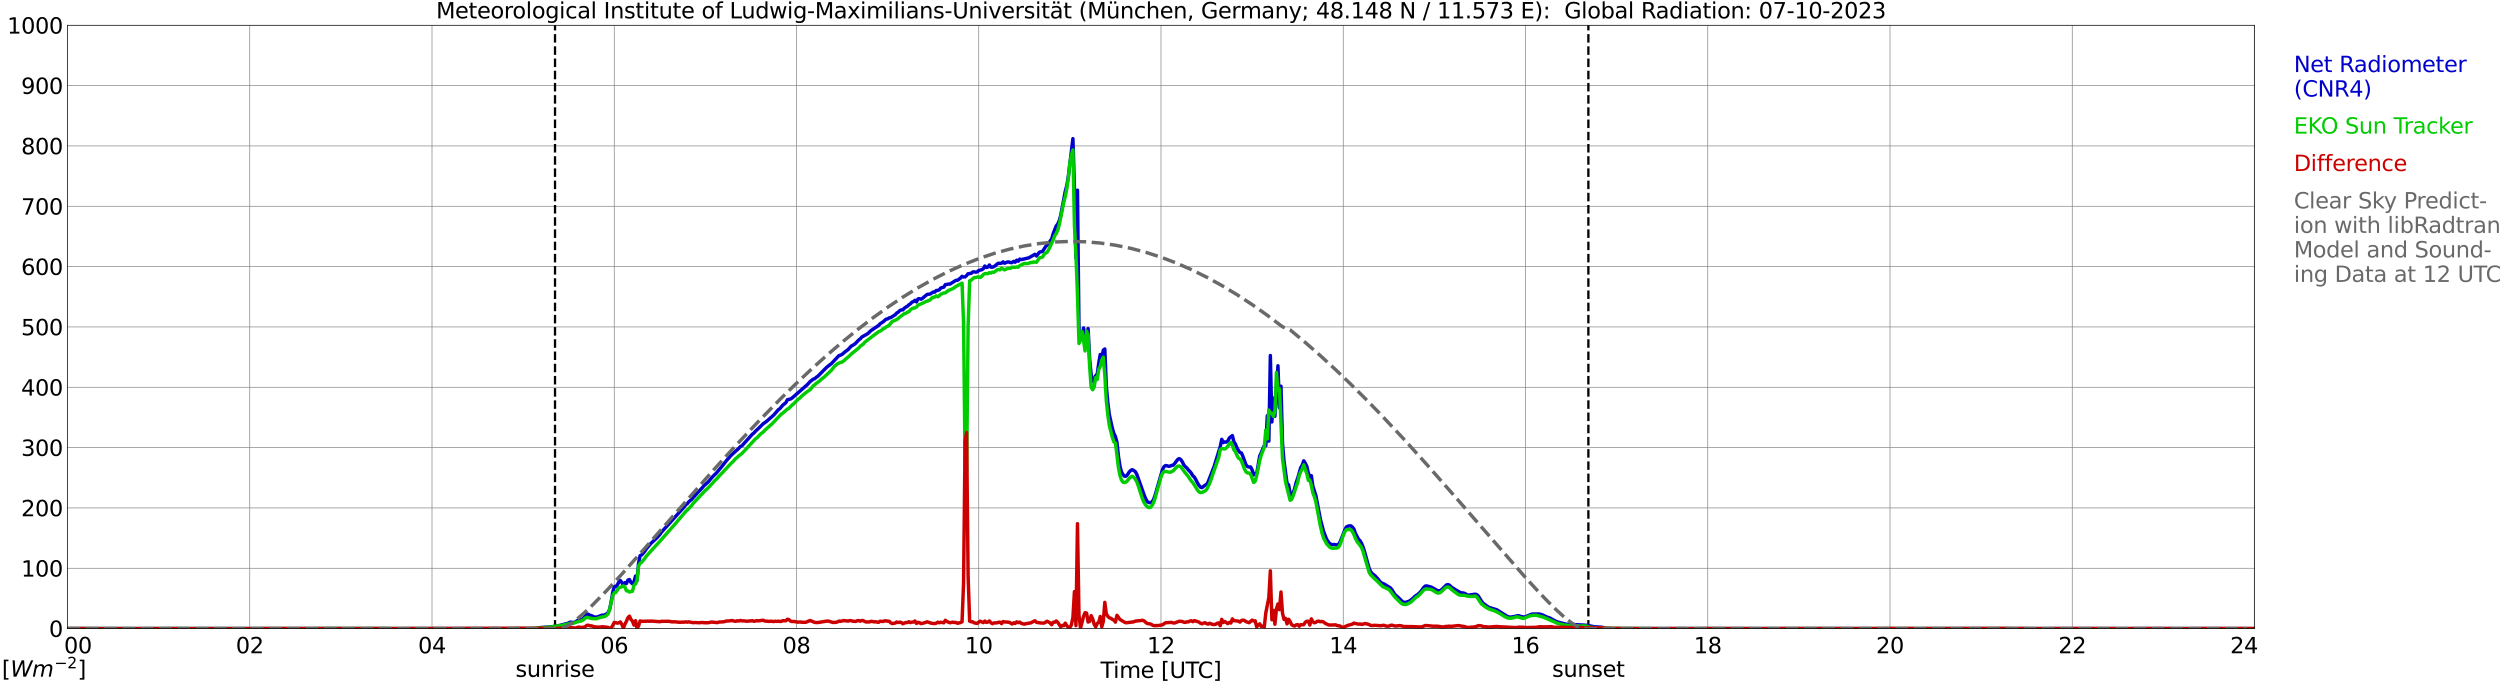 <?xml version="1.0" encoding="utf-8" standalone="no"?>
<!DOCTYPE svg PUBLIC "-//W3C//DTD SVG 1.1//EN"
  "http://www.w3.org/Graphics/SVG/1.1/DTD/svg11.dtd">
<svg xmlns:xlink="http://www.w3.org/1999/xlink" width="1085.4pt" height="296.64pt" viewBox="0 0 1085.4 296.64" xmlns="http://www.w3.org/2000/svg" version="1.1">
 <defs>
  <style type="text/css">*{stroke-linejoin: round; stroke-linecap: butt}</style>
 </defs>
 <g id="figure_1">
  <g id="patch_1">
   <path d="M 0 296.64 
L 1085.4 296.64 
L 1085.4 0 
L 0 0 
z
" style="fill: #ffffff"/>
  </g>
  <g id="axes_1">
   <g id="patch_2">
    <path d="M 29.306 272.909 
L 978.814 272.909 
L 978.814 10.976 
L 29.306 10.976 
z
" style="fill: #ffffff"/>
   </g>
   <g id="patch_3">
    <path d="M 978.814 272.909 
L 978.814 272.909 
L 978.814 10.976 
L 978.814 10.976 
z
" clip-path="url(#p221769cf22)" style="fill: #d3d3d3; opacity: 0.25; stroke: #d3d3d3; stroke-linejoin: miter"/>
   </g>
   <g id="matplotlib.axis_1">
    <g id="xtick_1">
     <g id="line2d_1">
      <path d="M 29.306 272.909 
L 29.306 10.976 
" clip-path="url(#p221769cf22)" style="fill: none; stroke: #808080; stroke-width: 0.3; stroke-linecap: square"/>
     </g>
     <g id="line2d_2"/>
     <g id="text_1">
      <!--    00 -->
      <g transform="translate(18.733 283.627) scale(0.095 -0.095)">
       <defs>
        <path id="DejaVuSans-20" transform="scale(0.016)"/>
        <path id="DejaVuSans-30" d="M 2034 4250 
Q 1547 4250 1301 3770 
Q 1056 3291 1056 2328 
Q 1056 1369 1301 889 
Q 1547 409 2034 409 
Q 2525 409 2770 889 
Q 3016 1369 3016 2328 
Q 3016 3291 2770 3770 
Q 2525 4250 2034 4250 
z
M 2034 4750 
Q 2819 4750 3233 4129 
Q 3647 3509 3647 2328 
Q 3647 1150 3233 529 
Q 2819 -91 2034 -91 
Q 1250 -91 836 529 
Q 422 1150 422 2328 
Q 422 3509 836 4129 
Q 1250 4750 2034 4750 
z
" transform="scale(0.016)"/>
       </defs>
       <use xlink:href="#DejaVuSans-20"/>
       <use xlink:href="#DejaVuSans-20" transform="translate(31.787 0)"/>
       <use xlink:href="#DejaVuSans-20" transform="translate(63.574 0)"/>
       <use xlink:href="#DejaVuSans-30" transform="translate(95.361 0)"/>
       <use xlink:href="#DejaVuSans-30" transform="translate(158.984 0)"/>
      </g>
     </g>
    </g>
    <g id="xtick_2">
     <g id="line2d_3">
      <path d="M 108.431 272.909 
L 108.431 10.976 
" clip-path="url(#p221769cf22)" style="fill: none; stroke: #808080; stroke-width: 0.3; stroke-linecap: square"/>
     </g>
     <g id="line2d_4"/>
     <g id="text_2">
      <!-- 02 -->
      <g transform="translate(102.387 283.627) scale(0.095 -0.095)">
       <defs>
        <path id="DejaVuSans-32" d="M 1228 531 
L 3431 531 
L 3431 0 
L 469 0 
L 469 531 
Q 828 903 1448 1529 
Q 2069 2156 2228 2338 
Q 2531 2678 2651 2914 
Q 2772 3150 2772 3378 
Q 2772 3750 2511 3984 
Q 2250 4219 1831 4219 
Q 1534 4219 1204 4116 
Q 875 4013 500 3803 
L 500 4441 
Q 881 4594 1212 4672 
Q 1544 4750 1819 4750 
Q 2544 4750 2975 4387 
Q 3406 4025 3406 3419 
Q 3406 3131 3298 2873 
Q 3191 2616 2906 2266 
Q 2828 2175 2409 1742 
Q 1991 1309 1228 531 
z
" transform="scale(0.016)"/>
       </defs>
       <use xlink:href="#DejaVuSans-30"/>
       <use xlink:href="#DejaVuSans-32" transform="translate(63.623 0)"/>
      </g>
     </g>
    </g>
    <g id="xtick_3">
     <g id="line2d_5">
      <path d="M 187.557 272.909 
L 187.557 10.976 
" clip-path="url(#p221769cf22)" style="fill: none; stroke: #808080; stroke-width: 0.3; stroke-linecap: square"/>
     </g>
     <g id="line2d_6"/>
     <g id="text_3">
      <!-- 04 -->
      <g transform="translate(181.513 283.627) scale(0.095 -0.095)">
       <defs>
        <path id="DejaVuSans-34" d="M 2419 4116 
L 825 1625 
L 2419 1625 
L 2419 4116 
z
M 2253 4666 
L 3047 4666 
L 3047 1625 
L 3713 1625 
L 3713 1100 
L 3047 1100 
L 3047 0 
L 2419 0 
L 2419 1100 
L 313 1100 
L 313 1709 
L 2253 4666 
z
" transform="scale(0.016)"/>
       </defs>
       <use xlink:href="#DejaVuSans-30"/>
       <use xlink:href="#DejaVuSans-34" transform="translate(63.623 0)"/>
      </g>
     </g>
    </g>
    <g id="xtick_4">
     <g id="line2d_7">
      <path d="M 266.683 272.909 
L 266.683 10.976 
" clip-path="url(#p221769cf22)" style="fill: none; stroke: #808080; stroke-width: 0.3; stroke-linecap: square"/>
     </g>
     <g id="line2d_8"/>
     <g id="text_4">
      <!-- 06 -->
      <g transform="translate(260.638 283.627) scale(0.095 -0.095)">
       <defs>
        <path id="DejaVuSans-36" d="M 2113 2584 
Q 1688 2584 1439 2293 
Q 1191 2003 1191 1497 
Q 1191 994 1439 701 
Q 1688 409 2113 409 
Q 2538 409 2786 701 
Q 3034 994 3034 1497 
Q 3034 2003 2786 2293 
Q 2538 2584 2113 2584 
z
M 3366 4563 
L 3366 3988 
Q 3128 4100 2886 4159 
Q 2644 4219 2406 4219 
Q 1781 4219 1451 3797 
Q 1122 3375 1075 2522 
Q 1259 2794 1537 2939 
Q 1816 3084 2150 3084 
Q 2853 3084 3261 2657 
Q 3669 2231 3669 1497 
Q 3669 778 3244 343 
Q 2819 -91 2113 -91 
Q 1303 -91 875 529 
Q 447 1150 447 2328 
Q 447 3434 972 4092 
Q 1497 4750 2381 4750 
Q 2619 4750 2861 4703 
Q 3103 4656 3366 4563 
z
" transform="scale(0.016)"/>
       </defs>
       <use xlink:href="#DejaVuSans-30"/>
       <use xlink:href="#DejaVuSans-36" transform="translate(63.623 0)"/>
      </g>
     </g>
    </g>
    <g id="xtick_5">
     <g id="line2d_9">
      <path d="M 345.808 272.909 
L 345.808 10.976 
" clip-path="url(#p221769cf22)" style="fill: none; stroke: #808080; stroke-width: 0.3; stroke-linecap: square"/>
     </g>
     <g id="line2d_10"/>
     <g id="text_5">
      <!-- 08 -->
      <g transform="translate(339.764 283.627) scale(0.095 -0.095)">
       <defs>
        <path id="DejaVuSans-38" d="M 2034 2216 
Q 1584 2216 1326 1975 
Q 1069 1734 1069 1313 
Q 1069 891 1326 650 
Q 1584 409 2034 409 
Q 2484 409 2743 651 
Q 3003 894 3003 1313 
Q 3003 1734 2745 1975 
Q 2488 2216 2034 2216 
z
M 1403 2484 
Q 997 2584 770 2862 
Q 544 3141 544 3541 
Q 544 4100 942 4425 
Q 1341 4750 2034 4750 
Q 2731 4750 3128 4425 
Q 3525 4100 3525 3541 
Q 3525 3141 3298 2862 
Q 3072 2584 2669 2484 
Q 3125 2378 3379 2068 
Q 3634 1759 3634 1313 
Q 3634 634 3220 271 
Q 2806 -91 2034 -91 
Q 1263 -91 848 271 
Q 434 634 434 1313 
Q 434 1759 690 2068 
Q 947 2378 1403 2484 
z
M 1172 3481 
Q 1172 3119 1398 2916 
Q 1625 2713 2034 2713 
Q 2441 2713 2670 2916 
Q 2900 3119 2900 3481 
Q 2900 3844 2670 4047 
Q 2441 4250 2034 4250 
Q 1625 4250 1398 4047 
Q 1172 3844 1172 3481 
z
" transform="scale(0.016)"/>
       </defs>
       <use xlink:href="#DejaVuSans-30"/>
       <use xlink:href="#DejaVuSans-38" transform="translate(63.623 0)"/>
      </g>
     </g>
    </g>
    <g id="xtick_6">
     <g id="line2d_11">
      <path d="M 424.934 272.909 
L 424.934 10.976 
" clip-path="url(#p221769cf22)" style="fill: none; stroke: #808080; stroke-width: 0.3; stroke-linecap: square"/>
     </g>
     <g id="line2d_12"/>
     <g id="text_6">
      <!-- 10 -->
      <g transform="translate(418.89 283.627) scale(0.095 -0.095)">
       <defs>
        <path id="DejaVuSans-31" d="M 794 531 
L 1825 531 
L 1825 4091 
L 703 3866 
L 703 4441 
L 1819 4666 
L 2450 4666 
L 2450 531 
L 3481 531 
L 3481 0 
L 794 0 
L 794 531 
z
" transform="scale(0.016)"/>
       </defs>
       <use xlink:href="#DejaVuSans-31"/>
       <use xlink:href="#DejaVuSans-30" transform="translate(63.623 0)"/>
      </g>
     </g>
    </g>
    <g id="xtick_7">
     <g id="line2d_13">
      <path d="M 504.06 272.909 
L 504.06 10.976 
" clip-path="url(#p221769cf22)" style="fill: none; stroke: #808080; stroke-width: 0.3; stroke-linecap: square"/>
     </g>
     <g id="line2d_14"/>
     <g id="text_7">
      <!-- 12 -->
      <g transform="translate(498.015 283.627) scale(0.095 -0.095)">
       <use xlink:href="#DejaVuSans-31"/>
       <use xlink:href="#DejaVuSans-32" transform="translate(63.623 0)"/>
      </g>
     </g>
    </g>
    <g id="xtick_8">
     <g id="line2d_15">
      <path d="M 583.185 272.909 
L 583.185 10.976 
" clip-path="url(#p221769cf22)" style="fill: none; stroke: #808080; stroke-width: 0.3; stroke-linecap: square"/>
     </g>
     <g id="line2d_16"/>
     <g id="text_8">
      <!-- 14 -->
      <g transform="translate(577.141 283.627) scale(0.095 -0.095)">
       <use xlink:href="#DejaVuSans-31"/>
       <use xlink:href="#DejaVuSans-34" transform="translate(63.623 0)"/>
      </g>
     </g>
    </g>
    <g id="xtick_9">
     <g id="line2d_17">
      <path d="M 662.311 272.909 
L 662.311 10.976 
" clip-path="url(#p221769cf22)" style="fill: none; stroke: #808080; stroke-width: 0.3; stroke-linecap: square"/>
     </g>
     <g id="line2d_18"/>
     <g id="text_9">
      <!-- 16 -->
      <g transform="translate(656.267 283.627) scale(0.095 -0.095)">
       <use xlink:href="#DejaVuSans-31"/>
       <use xlink:href="#DejaVuSans-36" transform="translate(63.623 0)"/>
      </g>
     </g>
    </g>
    <g id="xtick_10">
     <g id="line2d_19">
      <path d="M 741.437 272.909 
L 741.437 10.976 
" clip-path="url(#p221769cf22)" style="fill: none; stroke: #808080; stroke-width: 0.3; stroke-linecap: square"/>
     </g>
     <g id="line2d_20"/>
     <g id="text_10">
      <!-- 18 -->
      <g transform="translate(735.392 283.627) scale(0.095 -0.095)">
       <use xlink:href="#DejaVuSans-31"/>
       <use xlink:href="#DejaVuSans-38" transform="translate(63.623 0)"/>
      </g>
     </g>
    </g>
    <g id="xtick_11">
     <g id="line2d_21">
      <path d="M 820.562 272.909 
L 820.562 10.976 
" clip-path="url(#p221769cf22)" style="fill: none; stroke: #808080; stroke-width: 0.3; stroke-linecap: square"/>
     </g>
     <g id="line2d_22"/>
     <g id="text_11">
      <!-- 20 -->
      <g transform="translate(814.518 283.627) scale(0.095 -0.095)">
       <use xlink:href="#DejaVuSans-32"/>
       <use xlink:href="#DejaVuSans-30" transform="translate(63.623 0)"/>
      </g>
     </g>
    </g>
    <g id="xtick_12">
     <g id="line2d_23">
      <path d="M 899.688 272.909 
L 899.688 10.976 
" clip-path="url(#p221769cf22)" style="fill: none; stroke: #808080; stroke-width: 0.3; stroke-linecap: square"/>
     </g>
     <g id="line2d_24"/>
     <g id="text_12">
      <!-- 22 -->
      <g transform="translate(893.644 283.627) scale(0.095 -0.095)">
       <use xlink:href="#DejaVuSans-32"/>
       <use xlink:href="#DejaVuSans-32" transform="translate(63.623 0)"/>
      </g>
     </g>
    </g>
    <g id="xtick_13">
     <g id="line2d_25">
      <path d="M 978.814 272.909 
L 978.814 10.976 
" clip-path="url(#p221769cf22)" style="fill: none; stroke: #808080; stroke-width: 0.3; stroke-linecap: square"/>
     </g>
     <g id="line2d_26"/>
     <g id="text_13">
      <!-- 24    -->
      <g transform="translate(968.241 283.627) scale(0.095 -0.095)">
       <use xlink:href="#DejaVuSans-32"/>
       <use xlink:href="#DejaVuSans-34" transform="translate(63.623 0)"/>
       <use xlink:href="#DejaVuSans-20" transform="translate(127.246 0)"/>
       <use xlink:href="#DejaVuSans-20" transform="translate(159.033 0)"/>
       <use xlink:href="#DejaVuSans-20" transform="translate(190.82 0)"/>
      </g>
     </g>
    </g>
    <g id="text_14">
     <!-- Time [UTC] -->
     <g transform="translate(477.806 294.322) scale(0.095 -0.095)">
      <defs>
       <path id="DejaVuSans-54" d="M -19 4666 
L 3928 4666 
L 3928 4134 
L 2272 4134 
L 2272 0 
L 1638 0 
L 1638 4134 
L -19 4134 
L -19 4666 
z
" transform="scale(0.016)"/>
       <path id="DejaVuSans-69" d="M 603 3500 
L 1178 3500 
L 1178 0 
L 603 0 
L 603 3500 
z
M 603 4863 
L 1178 4863 
L 1178 4134 
L 603 4134 
L 603 4863 
z
" transform="scale(0.016)"/>
       <path id="DejaVuSans-6d" d="M 3328 2828 
Q 3544 3216 3844 3400 
Q 4144 3584 4550 3584 
Q 5097 3584 5394 3201 
Q 5691 2819 5691 2113 
L 5691 0 
L 5113 0 
L 5113 2094 
Q 5113 2597 4934 2840 
Q 4756 3084 4391 3084 
Q 3944 3084 3684 2787 
Q 3425 2491 3425 1978 
L 3425 0 
L 2847 0 
L 2847 2094 
Q 2847 2600 2669 2842 
Q 2491 3084 2119 3084 
Q 1678 3084 1418 2786 
Q 1159 2488 1159 1978 
L 1159 0 
L 581 0 
L 581 3500 
L 1159 3500 
L 1159 2956 
Q 1356 3278 1631 3431 
Q 1906 3584 2284 3584 
Q 2666 3584 2933 3390 
Q 3200 3197 3328 2828 
z
" transform="scale(0.016)"/>
       <path id="DejaVuSans-65" d="M 3597 1894 
L 3597 1613 
L 953 1613 
Q 991 1019 1311 708 
Q 1631 397 2203 397 
Q 2534 397 2845 478 
Q 3156 559 3463 722 
L 3463 178 
Q 3153 47 2828 -22 
Q 2503 -91 2169 -91 
Q 1331 -91 842 396 
Q 353 884 353 1716 
Q 353 2575 817 3079 
Q 1281 3584 2069 3584 
Q 2775 3584 3186 3129 
Q 3597 2675 3597 1894 
z
M 3022 2063 
Q 3016 2534 2758 2815 
Q 2500 3097 2075 3097 
Q 1594 3097 1305 2825 
Q 1016 2553 972 2059 
L 3022 2063 
z
" transform="scale(0.016)"/>
       <path id="DejaVuSans-5b" d="M 550 4863 
L 1875 4863 
L 1875 4416 
L 1125 4416 
L 1125 -397 
L 1875 -397 
L 1875 -844 
L 550 -844 
L 550 4863 
z
" transform="scale(0.016)"/>
       <path id="DejaVuSans-55" d="M 556 4666 
L 1191 4666 
L 1191 1831 
Q 1191 1081 1462 751 
Q 1734 422 2344 422 
Q 2950 422 3222 751 
Q 3494 1081 3494 1831 
L 3494 4666 
L 4128 4666 
L 4128 1753 
Q 4128 841 3676 375 
Q 3225 -91 2344 -91 
Q 1459 -91 1007 375 
Q 556 841 556 1753 
L 556 4666 
z
" transform="scale(0.016)"/>
       <path id="DejaVuSans-43" d="M 4122 4306 
L 4122 3641 
Q 3803 3938 3442 4084 
Q 3081 4231 2675 4231 
Q 1875 4231 1450 3742 
Q 1025 3253 1025 2328 
Q 1025 1406 1450 917 
Q 1875 428 2675 428 
Q 3081 428 3442 575 
Q 3803 722 4122 1019 
L 4122 359 
Q 3791 134 3420 21 
Q 3050 -91 2638 -91 
Q 1578 -91 968 557 
Q 359 1206 359 2328 
Q 359 3453 968 4101 
Q 1578 4750 2638 4750 
Q 3056 4750 3426 4639 
Q 3797 4528 4122 4306 
z
" transform="scale(0.016)"/>
       <path id="DejaVuSans-5d" d="M 1947 4863 
L 1947 -844 
L 622 -844 
L 622 -397 
L 1369 -397 
L 1369 4416 
L 622 4416 
L 622 4863 
L 1947 4863 
z
" transform="scale(0.016)"/>
      </defs>
      <use xlink:href="#DejaVuSans-54"/>
      <use xlink:href="#DejaVuSans-69" transform="translate(57.959 0)"/>
      <use xlink:href="#DejaVuSans-6d" transform="translate(85.742 0)"/>
      <use xlink:href="#DejaVuSans-65" transform="translate(183.154 0)"/>
      <use xlink:href="#DejaVuSans-20" transform="translate(244.678 0)"/>
      <use xlink:href="#DejaVuSans-5b" transform="translate(276.465 0)"/>
      <use xlink:href="#DejaVuSans-55" transform="translate(315.479 0)"/>
      <use xlink:href="#DejaVuSans-54" transform="translate(388.672 0)"/>
      <use xlink:href="#DejaVuSans-43" transform="translate(443.881 0)"/>
      <use xlink:href="#DejaVuSans-5d" transform="translate(513.705 0)"/>
     </g>
    </g>
   </g>
   <g id="matplotlib.axis_2">
    <g id="ytick_1">
     <g id="line2d_27">
      <path d="M 29.306 272.909 
L 978.814 272.909 
" clip-path="url(#p221769cf22)" style="fill: none; stroke: #808080; stroke-width: 0.3; stroke-linecap: square"/>
     </g>
     <g id="line2d_28"/>
     <g id="text_15">
      <!-- 0 -->
      <g transform="translate(21.261 276.518) scale(0.095 -0.095)">
       <use xlink:href="#DejaVuSans-30"/>
      </g>
     </g>
    </g>
    <g id="ytick_2">
     <g id="line2d_29">
      <path d="M 29.306 246.715 
L 978.814 246.715 
" clip-path="url(#p221769cf22)" style="fill: none; stroke: #808080; stroke-width: 0.3; stroke-linecap: square"/>
     </g>
     <g id="line2d_30"/>
     <g id="text_16">
      <!-- 100 -->
      <g transform="translate(9.173 250.325) scale(0.095 -0.095)">
       <use xlink:href="#DejaVuSans-31"/>
       <use xlink:href="#DejaVuSans-30" transform="translate(63.623 0)"/>
       <use xlink:href="#DejaVuSans-30" transform="translate(127.246 0)"/>
      </g>
     </g>
    </g>
    <g id="ytick_3">
     <g id="line2d_31">
      <path d="M 29.306 220.522 
L 978.814 220.522 
" clip-path="url(#p221769cf22)" style="fill: none; stroke: #808080; stroke-width: 0.3; stroke-linecap: square"/>
     </g>
     <g id="line2d_32"/>
     <g id="text_17">
      <!-- 200 -->
      <g transform="translate(9.173 224.131) scale(0.095 -0.095)">
       <use xlink:href="#DejaVuSans-32"/>
       <use xlink:href="#DejaVuSans-30" transform="translate(63.623 0)"/>
       <use xlink:href="#DejaVuSans-30" transform="translate(127.246 0)"/>
      </g>
     </g>
    </g>
    <g id="ytick_4">
     <g id="line2d_33">
      <path d="M 29.306 194.329 
L 978.814 194.329 
" clip-path="url(#p221769cf22)" style="fill: none; stroke: #808080; stroke-width: 0.3; stroke-linecap: square"/>
     </g>
     <g id="line2d_34"/>
     <g id="text_18">
      <!-- 300 -->
      <g transform="translate(9.173 197.938) scale(0.095 -0.095)">
       <defs>
        <path id="DejaVuSans-33" d="M 2597 2516 
Q 3050 2419 3304 2112 
Q 3559 1806 3559 1356 
Q 3559 666 3084 287 
Q 2609 -91 1734 -91 
Q 1441 -91 1130 -33 
Q 819 25 488 141 
L 488 750 
Q 750 597 1062 519 
Q 1375 441 1716 441 
Q 2309 441 2620 675 
Q 2931 909 2931 1356 
Q 2931 1769 2642 2001 
Q 2353 2234 1838 2234 
L 1294 2234 
L 1294 2753 
L 1863 2753 
Q 2328 2753 2575 2939 
Q 2822 3125 2822 3475 
Q 2822 3834 2567 4026 
Q 2313 4219 1838 4219 
Q 1578 4219 1281 4162 
Q 984 4106 628 3988 
L 628 4550 
Q 988 4650 1302 4700 
Q 1616 4750 1894 4750 
Q 2613 4750 3031 4423 
Q 3450 4097 3450 3541 
Q 3450 3153 3228 2886 
Q 3006 2619 2597 2516 
z
" transform="scale(0.016)"/>
       </defs>
       <use xlink:href="#DejaVuSans-33"/>
       <use xlink:href="#DejaVuSans-30" transform="translate(63.623 0)"/>
       <use xlink:href="#DejaVuSans-30" transform="translate(127.246 0)"/>
      </g>
     </g>
    </g>
    <g id="ytick_5">
     <g id="line2d_35">
      <path d="M 29.306 168.136 
L 978.814 168.136 
" clip-path="url(#p221769cf22)" style="fill: none; stroke: #808080; stroke-width: 0.3; stroke-linecap: square"/>
     </g>
     <g id="line2d_36"/>
     <g id="text_19">
      <!-- 400 -->
      <g transform="translate(9.173 171.745) scale(0.095 -0.095)">
       <use xlink:href="#DejaVuSans-34"/>
       <use xlink:href="#DejaVuSans-30" transform="translate(63.623 0)"/>
       <use xlink:href="#DejaVuSans-30" transform="translate(127.246 0)"/>
      </g>
     </g>
    </g>
    <g id="ytick_6">
     <g id="line2d_37">
      <path d="M 29.306 141.942 
L 978.814 141.942 
" clip-path="url(#p221769cf22)" style="fill: none; stroke: #808080; stroke-width: 0.3; stroke-linecap: square"/>
     </g>
     <g id="line2d_38"/>
     <g id="text_20">
      <!-- 500 -->
      <g transform="translate(9.173 145.551) scale(0.095 -0.095)">
       <defs>
        <path id="DejaVuSans-35" d="M 691 4666 
L 3169 4666 
L 3169 4134 
L 1269 4134 
L 1269 2991 
Q 1406 3038 1543 3061 
Q 1681 3084 1819 3084 
Q 2600 3084 3056 2656 
Q 3513 2228 3513 1497 
Q 3513 744 3044 326 
Q 2575 -91 1722 -91 
Q 1428 -91 1123 -41 
Q 819 9 494 109 
L 494 744 
Q 775 591 1075 516 
Q 1375 441 1709 441 
Q 2250 441 2565 725 
Q 2881 1009 2881 1497 
Q 2881 1984 2565 2268 
Q 2250 2553 1709 2553 
Q 1456 2553 1204 2497 
Q 953 2441 691 2322 
L 691 4666 
z
" transform="scale(0.016)"/>
       </defs>
       <use xlink:href="#DejaVuSans-35"/>
       <use xlink:href="#DejaVuSans-30" transform="translate(63.623 0)"/>
       <use xlink:href="#DejaVuSans-30" transform="translate(127.246 0)"/>
      </g>
     </g>
    </g>
    <g id="ytick_7">
     <g id="line2d_39">
      <path d="M 29.306 115.749 
L 978.814 115.749 
" clip-path="url(#p221769cf22)" style="fill: none; stroke: #808080; stroke-width: 0.3; stroke-linecap: square"/>
     </g>
     <g id="line2d_40"/>
     <g id="text_21">
      <!-- 600 -->
      <g transform="translate(9.173 119.358) scale(0.095 -0.095)">
       <use xlink:href="#DejaVuSans-36"/>
       <use xlink:href="#DejaVuSans-30" transform="translate(63.623 0)"/>
       <use xlink:href="#DejaVuSans-30" transform="translate(127.246 0)"/>
      </g>
     </g>
    </g>
    <g id="ytick_8">
     <g id="line2d_41">
      <path d="M 29.306 89.556 
L 978.814 89.556 
" clip-path="url(#p221769cf22)" style="fill: none; stroke: #808080; stroke-width: 0.3; stroke-linecap: square"/>
     </g>
     <g id="line2d_42"/>
     <g id="text_22">
      <!-- 700 -->
      <g transform="translate(9.173 93.165) scale(0.095 -0.095)">
       <defs>
        <path id="DejaVuSans-37" d="M 525 4666 
L 3525 4666 
L 3525 4397 
L 1831 0 
L 1172 0 
L 2766 4134 
L 525 4134 
L 525 4666 
z
" transform="scale(0.016)"/>
       </defs>
       <use xlink:href="#DejaVuSans-37"/>
       <use xlink:href="#DejaVuSans-30" transform="translate(63.623 0)"/>
       <use xlink:href="#DejaVuSans-30" transform="translate(127.246 0)"/>
      </g>
     </g>
    </g>
    <g id="ytick_9">
     <g id="line2d_43">
      <path d="M 29.306 63.362 
L 978.814 63.362 
" clip-path="url(#p221769cf22)" style="fill: none; stroke: #808080; stroke-width: 0.3; stroke-linecap: square"/>
     </g>
     <g id="line2d_44"/>
     <g id="text_23">
      <!-- 800 -->
      <g transform="translate(9.173 66.972) scale(0.095 -0.095)">
       <use xlink:href="#DejaVuSans-38"/>
       <use xlink:href="#DejaVuSans-30" transform="translate(63.623 0)"/>
       <use xlink:href="#DejaVuSans-30" transform="translate(127.246 0)"/>
      </g>
     </g>
    </g>
    <g id="ytick_10">
     <g id="line2d_45">
      <path d="M 29.306 37.169 
L 978.814 37.169 
" clip-path="url(#p221769cf22)" style="fill: none; stroke: #808080; stroke-width: 0.3; stroke-linecap: square"/>
     </g>
     <g id="line2d_46"/>
     <g id="text_24">
      <!-- 900 -->
      <g transform="translate(9.173 40.778) scale(0.095 -0.095)">
       <defs>
        <path id="DejaVuSans-39" d="M 703 97 
L 703 672 
Q 941 559 1184 500 
Q 1428 441 1663 441 
Q 2288 441 2617 861 
Q 2947 1281 2994 2138 
Q 2813 1869 2534 1725 
Q 2256 1581 1919 1581 
Q 1219 1581 811 2004 
Q 403 2428 403 3163 
Q 403 3881 828 4315 
Q 1253 4750 1959 4750 
Q 2769 4750 3195 4129 
Q 3622 3509 3622 2328 
Q 3622 1225 3098 567 
Q 2575 -91 1691 -91 
Q 1453 -91 1209 -44 
Q 966 3 703 97 
z
M 1959 2075 
Q 2384 2075 2632 2365 
Q 2881 2656 2881 3163 
Q 2881 3666 2632 3958 
Q 2384 4250 1959 4250 
Q 1534 4250 1286 3958 
Q 1038 3666 1038 3163 
Q 1038 2656 1286 2365 
Q 1534 2075 1959 2075 
z
" transform="scale(0.016)"/>
       </defs>
       <use xlink:href="#DejaVuSans-39"/>
       <use xlink:href="#DejaVuSans-30" transform="translate(63.623 0)"/>
       <use xlink:href="#DejaVuSans-30" transform="translate(127.246 0)"/>
      </g>
     </g>
    </g>
    <g id="ytick_11">
     <g id="line2d_47">
      <path d="M 29.306 10.976 
L 978.814 10.976 
" clip-path="url(#p221769cf22)" style="fill: none; stroke: #808080; stroke-width: 0.3; stroke-linecap: square"/>
     </g>
     <g id="line2d_48"/>
     <g id="text_25">
      <!-- 1000 -->
      <g transform="translate(3.128 14.585) scale(0.095 -0.095)">
       <use xlink:href="#DejaVuSans-31"/>
       <use xlink:href="#DejaVuSans-30" transform="translate(63.623 0)"/>
       <use xlink:href="#DejaVuSans-30" transform="translate(127.246 0)"/>
       <use xlink:href="#DejaVuSans-30" transform="translate(190.869 0)"/>
      </g>
     </g>
    </g>
   </g>
   <g id="line2d_49">
    <path d="M 240.967 272.909 
L 240.967 10.976 
" clip-path="url(#p221769cf22)" style="fill: none; stroke-dasharray: 3.7,1.6; stroke-dashoffset: 0; stroke: #000000"/>
   </g>
   <g id="line2d_50">
    <path d="M 689.609 272.909 
L 689.609 10.976 
" clip-path="url(#p221769cf22)" style="fill: none; stroke-dasharray: 3.7,1.6; stroke-dashoffset: 0; stroke: #000000"/>
   </g>
   <g id="line2d_51">
    <path d="M 29.306 272.909 
L 233.054 272.909 
L 233.714 272.594 
L 235.033 272.432 
L 238.329 272.23 
L 241.626 271.866 
L 244.923 271.054 
L 245.583 270.832 
L 246.242 270.732 
L 247.561 270.124 
L 248.22 270.143 
L 248.88 270.284 
L 249.539 270.185 
L 250.858 269.312 
L 251.517 269.132 
L 252.176 269.132 
L 252.836 268.786 
L 253.495 268.301 
L 254.814 266.599 
L 255.473 266.719 
L 256.133 267.165 
L 256.792 267.267 
L 257.451 267.652 
L 258.111 267.895 
L 258.77 267.935 
L 259.43 267.835 
L 260.748 267.309 
L 261.408 267.104 
L 262.067 267.065 
L 262.726 266.882 
L 263.386 266.497 
L 264.045 265.931 
L 264.705 264.451 
L 265.364 261.169 
L 266.023 257.18 
L 266.683 254.686 
L 267.342 254.668 
L 268.002 253.937 
L 268.661 252.722 
L 269.32 252.033 
L 269.98 252.944 
L 270.639 254.141 
L 271.298 252.965 
L 271.958 253.35 
L 272.617 251.852 
L 273.277 251.629 
L 273.936 252.863 
L 274.595 253.452 
L 275.255 252.559 
L 275.914 250.128 
L 276.573 251.933 
L 277.233 244.62 
L 277.892 241.257 
L 278.552 240.953 
L 279.87 239.434 
L 280.53 238.381 
L 282.508 236.029 
L 285.145 233.559 
L 286.464 232.079 
L 287.124 231.107 
L 297.014 220.106 
L 297.674 219.194 
L 298.333 218.749 
L 298.992 217.919 
L 300.311 216.763 
L 302.289 214.555 
L 304.927 211.721 
L 305.586 210.93 
L 307.564 209.146 
L 308.883 207.528 
L 310.202 206.129 
L 310.861 205.582 
L 313.499 202.402 
L 315.477 199.869 
L 317.455 197.661 
L 320.752 194.643 
L 321.411 193.912 
L 322.071 193.59 
L 326.686 188.464 
L 327.346 187.977 
L 328.005 187.21 
L 329.324 185.973 
L 330.643 184.677 
L 331.302 184.009 
L 332.621 183.097 
L 335.918 180.2 
L 337.896 177.911 
L 338.555 177.445 
L 339.874 175.884 
L 341.193 174.81 
L 341.852 173.555 
L 343.171 173.251 
L 343.83 172.845 
L 350.424 167.072 
L 351.743 165.655 
L 353.062 164.62 
L 353.721 164.398 
L 354.38 163.811 
L 355.04 163.384 
L 357.018 161.38 
L 358.996 159.374 
L 360.974 157.855 
L 362.952 155.749 
L 364.271 154.35 
L 364.93 154.188 
L 365.59 153.863 
L 366.909 152.729 
L 368.227 151.757 
L 369.546 150.298 
L 370.865 149.549 
L 371.524 148.983 
L 372.843 147.584 
L 373.502 147.097 
L 374.162 146.327 
L 376.799 144.829 
L 378.118 143.553 
L 381.415 141.324 
L 382.074 140.596 
L 383.393 139.745 
L 384.712 138.569 
L 385.371 138.469 
L 386.031 138.003 
L 386.69 137.901 
L 388.009 137.049 
L 388.668 136.664 
L 389.328 135.894 
L 389.987 135.512 
L 390.646 134.841 
L 391.306 134.537 
L 391.965 134.537 
L 392.624 133.809 
L 393.284 133.322 
L 393.943 132.979 
L 394.603 132.329 
L 395.262 131.926 
L 395.921 131.195 
L 396.581 130.933 
L 397.24 130.386 
L 397.899 131.075 
L 398.559 129.778 
L 399.218 129.676 
L 399.878 129.899 
L 400.537 129.495 
L 402.515 127.814 
L 403.834 127.651 
L 405.153 126.779 
L 405.812 126.821 
L 406.471 126.132 
L 407.131 126.09 
L 407.79 125.846 
L 408.45 125.016 
L 409.768 124.673 
L 410.428 123.557 
L 411.087 123.518 
L 411.746 123.316 
L 412.406 123.355 
L 415.043 121.695 
L 415.703 121.695 
L 417.022 120.723 
L 417.681 119.992 
L 418.34 120.257 
L 419 120.236 
L 419.659 119.628 
L 420.318 118.837 
L 421.637 118.696 
L 422.297 118.088 
L 422.956 118.028 
L 423.615 118.169 
L 424.275 118.028 
L 424.934 117.42 
L 426.253 117.095 
L 426.912 116.65 
L 427.572 115.495 
L 428.231 116.144 
L 428.89 115.961 
L 429.55 115.05 
L 430.209 115.982 
L 430.869 116.003 
L 431.528 115.738 
L 432.187 115.314 
L 432.847 114.665 
L 433.506 114.279 
L 434.165 114.361 
L 434.825 114.261 
L 435.484 113.693 
L 436.144 114.279 
L 437.462 113.714 
L 438.122 113.774 
L 438.781 114.039 
L 439.44 113.976 
L 440.1 113.47 
L 440.759 113.834 
L 441.419 112.965 
L 442.078 113.41 
L 442.737 112.498 
L 443.397 112.721 
L 446.694 111.93 
L 449.331 110.411 
L 449.991 111.142 
L 451.309 109.478 
L 452.628 109.174 
L 453.947 107.089 
L 455.266 105.691 
L 455.925 104.596 
L 456.584 103.847 
L 457.244 101.437 
L 458.563 98.134 
L 459.222 97.285 
L 459.881 95.805 
L 460.541 93.456 
L 461.859 86.467 
L 462.519 82.942 
L 463.178 80.532 
L 463.838 76.54 
L 465.816 60.211 
L 466.475 81.705 
L 467.134 112.071 
L 467.794 82.578 
L 468.453 143.33 
L 469.113 147.605 
L 469.772 146.895 
L 470.431 142.398 
L 471.091 145.478 
L 471.75 150.521 
L 472.409 142.663 
L 473.069 155.809 
L 473.728 162.514 
L 474.388 164.966 
L 475.047 166.161 
L 475.706 163.101 
L 476.366 162.494 
L 477.025 157.692 
L 477.685 153.905 
L 478.344 155.565 
L 479.003 152.04 
L 479.663 151.513 
L 480.322 167.62 
L 480.981 174.933 
L 481.641 180.137 
L 482.96 186.033 
L 483.619 188.202 
L 484.278 189.559 
L 484.938 192.05 
L 485.597 198.229 
L 486.256 202.504 
L 486.916 204.914 
L 487.575 206.09 
L 488.235 206.737 
L 488.894 206.737 
L 489.553 206.027 
L 490.213 204.974 
L 490.872 204.285 
L 491.532 203.921 
L 492.191 204.246 
L 492.85 204.712 
L 493.51 205.825 
L 494.828 209.492 
L 496.807 215.082 
L 497.466 216.682 
L 498.125 217.837 
L 498.785 218.183 
L 499.444 218.264 
L 500.103 217.96 
L 500.763 217.028 
L 501.422 215.286 
L 504.719 203.861 
L 505.379 202.603 
L 506.038 202.119 
L 506.697 202.218 
L 507.357 202.462 
L 508.016 202.362 
L 508.675 202.077 
L 509.335 201.977 
L 509.994 201.247 
L 511.313 199.465 
L 511.972 199.12 
L 512.632 199.505 
L 513.291 200.476 
L 513.95 201.815 
L 514.61 202.624 
L 515.269 203.151 
L 515.929 204.023 
L 516.588 204.67 
L 517.247 205.5 
L 517.907 206.574 
L 518.566 207.182 
L 519.226 208.316 
L 519.885 209.673 
L 520.544 210.728 
L 521.204 211.499 
L 521.863 211.7 
L 523.182 210.647 
L 523.841 210.383 
L 524.501 209.29 
L 527.138 202.483 
L 529.116 196.081 
L 529.776 193.975 
L 530.435 190.753 
L 531.094 192.152 
L 531.754 191.848 
L 532.413 191.948 
L 533.073 191.463 
L 533.732 190.146 
L 535.051 189.114 
L 535.71 191.827 
L 536.369 192.778 
L 537.029 194.421 
L 537.688 195.615 
L 538.348 196.466 
L 539.007 196.689 
L 539.666 198.25 
L 540.985 201.875 
L 541.644 202.564 
L 542.304 202.766 
L 542.963 202.745 
L 543.623 204.002 
L 544.282 206.189 
L 544.941 205.602 
L 545.601 205.642 
L 546.919 197.964 
L 547.579 196.568 
L 548.238 194.866 
L 548.898 193.569 
L 549.557 193.53 
L 550.216 180.504 
L 550.876 191.503 
L 551.535 154.35 
L 552.195 183.197 
L 552.854 172.845 
L 553.513 180.727 
L 554.832 158.808 
L 555.491 177.018 
L 556.151 167.68 
L 556.81 192.435 
L 557.47 200.275 
L 558.788 209.917 
L 559.448 210.464 
L 560.107 214.071 
L 560.766 215.124 
L 561.426 213.948 
L 562.085 212.106 
L 562.745 209.45 
L 563.404 207.627 
L 564.723 203.049 
L 565.382 201.956 
L 566.042 200.073 
L 566.701 201.126 
L 567.36 202.483 
L 568.02 205.338 
L 568.679 206.92 
L 569.338 206.535 
L 569.998 211.114 
L 571.317 215.244 
L 572.635 222.193 
L 573.295 225.596 
L 574.613 230.641 
L 575.932 234.043 
L 576.592 235.138 
L 577.251 235.968 
L 577.91 236.314 
L 578.57 236.477 
L 579.229 236.414 
L 580.548 236.597 
L 581.207 236.251 
L 581.867 235.159 
L 583.185 231.898 
L 583.845 230.093 
L 584.504 228.839 
L 585.164 228.474 
L 585.823 228.312 
L 586.482 228.291 
L 587.142 228.818 
L 587.801 229.669 
L 588.46 231.552 
L 589.779 234.085 
L 590.439 234.732 
L 591.098 235.848 
L 591.757 237.427 
L 592.417 239.473 
L 594.395 246.645 
L 595.054 248.164 
L 595.714 248.973 
L 597.032 250.047 
L 598.351 251.485 
L 599.011 252.378 
L 599.67 253.025 
L 600.989 253.594 
L 603.626 255.213 
L 604.286 256.004 
L 605.604 258.11 
L 606.923 259.265 
L 608.901 261.211 
L 609.561 261.515 
L 610.22 261.554 
L 611.539 261.109 
L 612.198 260.784 
L 613.517 259.692 
L 614.176 259.021 
L 614.836 258.516 
L 615.495 258.151 
L 616.814 256.876 
L 618.133 255.053 
L 618.792 254.445 
L 619.451 254.382 
L 621.429 254.909 
L 622.748 255.661 
L 624.067 256.428 
L 624.726 256.53 
L 625.386 256.368 
L 626.045 255.883 
L 628.023 253.937 
L 628.683 253.796 
L 629.342 254.099 
L 630.001 254.809 
L 631.98 256.106 
L 633.958 257.219 
L 634.617 257.421 
L 635.276 257.442 
L 635.936 257.643 
L 637.255 258.434 
L 640.552 257.968 
L 641.211 258.212 
L 641.87 258.84 
L 643.189 261.007 
L 643.848 261.879 
L 645.827 263.317 
L 646.486 263.723 
L 649.783 264.716 
L 654.399 267.613 
L 655.058 267.853 
L 655.717 267.935 
L 657.036 267.754 
L 659.014 267.288 
L 659.674 267.408 
L 660.333 267.673 
L 661.652 267.895 
L 662.311 267.754 
L 664.949 266.659 
L 666.267 266.557 
L 668.246 266.578 
L 669.564 266.924 
L 671.542 267.874 
L 672.861 268.301 
L 674.18 269.03 
L 675.499 269.739 
L 676.158 270.001 
L 677.477 270.365 
L 680.114 271.036 
L 681.433 271.054 
L 682.092 271.036 
L 682.752 271.136 
L 684.071 271.196 
L 686.708 271.34 
L 689.346 271.521 
L 691.983 272.089 
L 695.939 272.372 
L 696.599 272.909 
L 978.154 272.909 
L 978.154 272.909 
" clip-path="url(#p221769cf22)" style="fill: none; stroke: #0000cc; stroke-width: 1.5; stroke-linecap: square"/>
   </g>
   <g id="line2d_52">
    <path d="M 28.646 272.944 
L 31.943 272.914 
L 33.921 272.907 
L 51.065 272.907 
L 54.362 272.919 
L 60.956 272.93 
L 75.462 272.887 
L 78.1 272.884 
L 82.056 272.897 
L 111.069 272.909 
L 122.278 272.921 
L 133.488 272.918 
L 141.4 272.851 
L 146.676 272.863 
L 149.972 272.873 
L 217.229 272.954 
L 223.823 272.878 
L 230.417 272.878 
L 235.033 272.604 
L 238.329 272.288 
L 244.264 271.464 
L 247.561 270.683 
L 248.88 270.613 
L 250.198 270.128 
L 251.517 269.779 
L 252.176 269.628 
L 252.836 269.342 
L 253.495 268.919 
L 254.155 268.292 
L 254.814 268.023 
L 257.451 268.614 
L 258.77 268.62 
L 259.43 268.471 
L 260.748 267.994 
L 262.067 267.771 
L 262.726 267.559 
L 263.386 267.138 
L 264.045 266.438 
L 264.705 264.537 
L 266.023 258.535 
L 266.683 257.35 
L 267.342 257.238 
L 268.661 255.219 
L 269.32 254.929 
L 269.98 254.777 
L 270.639 254.355 
L 271.298 254.83 
L 271.958 256.5 
L 272.617 256.556 
L 273.277 257.036 
L 274.595 256.669 
L 275.255 254.066 
L 275.914 253.55 
L 276.573 252.064 
L 277.233 245.76 
L 277.892 244.572 
L 278.552 244.12 
L 279.87 242.548 
L 280.53 241.564 
L 283.167 238.602 
L 286.464 235.058 
L 289.761 231.271 
L 292.399 228.283 
L 297.674 222.116 
L 298.992 220.847 
L 300.311 219.44 
L 300.971 218.526 
L 306.246 212.879 
L 306.905 212.378 
L 309.543 209.589 
L 310.202 208.769 
L 310.861 208.207 
L 312.18 206.738 
L 317.455 201.135 
L 318.114 200.533 
L 319.433 199.061 
L 320.093 198.589 
L 320.752 197.918 
L 322.071 196.951 
L 328.005 190.524 
L 328.665 190.084 
L 329.983 188.677 
L 330.643 188.08 
L 331.302 187.651 
L 331.961 186.884 
L 335.258 183.944 
L 339.215 179.789 
L 339.874 179.335 
L 341.852 177.608 
L 342.512 177.293 
L 343.83 175.892 
L 344.49 175.412 
L 346.468 173.39 
L 347.127 172.923 
L 348.446 171.621 
L 350.424 170.059 
L 351.743 169.163 
L 353.062 167.55 
L 353.721 167.075 
L 354.38 166.44 
L 355.699 165.493 
L 357.018 164.294 
L 357.677 163.86 
L 360.974 160.744 
L 362.293 159.031 
L 363.612 157.934 
L 364.93 157.348 
L 365.59 157.189 
L 366.249 156.729 
L 367.568 155.539 
L 368.887 154.454 
L 369.546 153.72 
L 372.184 151.598 
L 372.843 151.085 
L 373.502 150.306 
L 374.821 149.375 
L 375.481 148.545 
L 381.415 144.031 
L 382.074 143.795 
L 382.734 143.379 
L 383.393 142.819 
L 384.053 142.53 
L 384.712 141.924 
L 385.371 141.672 
L 386.031 141.196 
L 387.349 139.582 
L 389.328 138.75 
L 390.646 137.645 
L 392.624 136.188 
L 393.284 135.978 
L 393.943 135.563 
L 394.603 135.316 
L 395.262 134.524 
L 395.921 134.016 
L 396.581 133.756 
L 397.24 133.676 
L 397.899 133.312 
L 398.559 132.486 
L 401.196 131.352 
L 401.856 130.971 
L 402.515 130.764 
L 403.834 130.201 
L 404.493 129.453 
L 405.153 129.031 
L 405.812 129.003 
L 406.471 128.468 
L 407.131 128.861 
L 407.79 128.38 
L 408.45 127.752 
L 409.768 127.199 
L 410.428 127.177 
L 411.746 126.127 
L 413.725 125.3 
L 415.043 124.364 
L 417.681 122.926 
L 418.34 140.054 
L 419 201.758 
L 419.659 204.707 
L 420.318 141.57 
L 420.978 121.927 
L 421.637 121.654 
L 422.956 120.509 
L 423.615 120.498 
L 424.275 120.267 
L 424.934 120.241 
L 425.593 120.461 
L 426.253 119.939 
L 426.912 119.247 
L 427.572 118.768 
L 428.89 118.807 
L 429.55 118.369 
L 430.209 118.545 
L 430.869 118.135 
L 431.528 118.2 
L 432.187 117.756 
L 432.847 117.16 
L 433.506 117.022 
L 434.165 117.136 
L 434.825 116.411 
L 436.144 117.176 
L 437.462 116.569 
L 438.781 116.434 
L 439.44 115.976 
L 440.759 116.083 
L 441.419 115.883 
L 442.078 115.985 
L 442.737 115.323 
L 444.716 114.386 
L 445.375 114.467 
L 446.694 114.332 
L 447.353 113.934 
L 448.012 114.029 
L 448.672 113.728 
L 449.991 113.862 
L 451.309 111.964 
L 452.628 111.605 
L 453.287 110.497 
L 453.947 109.872 
L 454.606 109.547 
L 455.266 108.478 
L 457.244 104.184 
L 457.903 102.376 
L 458.563 101.447 
L 459.222 99.989 
L 459.881 97.595 
L 461.859 87.738 
L 462.519 85.313 
L 463.178 81.744 
L 463.838 77.193 
L 464.497 70.709 
L 465.156 67.294 
L 465.816 65.066 
L 466.475 97.764 
L 467.134 110.794 
L 467.794 128.12 
L 468.453 149.136 
L 469.113 147.435 
L 469.772 143.987 
L 470.431 147.709 
L 471.091 152.367 
L 471.75 143.788 
L 472.409 145.501 
L 473.069 158.959 
L 473.728 168.126 
L 474.388 169.201 
L 475.047 168.003 
L 475.706 163.883 
L 476.366 164.754 
L 477.025 160.349 
L 477.685 159.151 
L 478.344 156.335 
L 479.003 155.065 
L 479.663 162.898 
L 480.322 174.057 
L 480.981 180.277 
L 481.641 184.785 
L 482.96 190.02 
L 483.619 191.881 
L 484.278 192.367 
L 485.597 203.068 
L 486.256 206.455 
L 486.916 208.453 
L 487.575 209.342 
L 488.235 209.498 
L 488.894 209.253 
L 489.553 208.642 
L 490.213 207.724 
L 490.872 207.145 
L 491.532 206.801 
L 492.191 207.168 
L 492.85 207.944 
L 493.51 209.132 
L 494.169 210.881 
L 496.147 216.979 
L 496.807 218.373 
L 497.466 219.336 
L 498.125 220.043 
L 498.785 220.345 
L 499.444 220.28 
L 500.103 219.577 
L 500.763 218.357 
L 501.422 216.535 
L 502.741 211.683 
L 504.06 207.033 
L 504.719 205.503 
L 505.379 204.743 
L 506.038 204.654 
L 508.016 205.071 
L 509.335 204.426 
L 510.654 202.974 
L 511.313 202.42 
L 511.972 202.318 
L 512.632 202.661 
L 514.61 205.305 
L 515.929 206.916 
L 517.247 208.89 
L 517.907 209.576 
L 519.885 212.736 
L 520.544 213.541 
L 521.204 213.837 
L 521.863 213.767 
L 523.182 213.18 
L 523.841 212.542 
L 525.16 209.926 
L 526.479 206.129 
L 529.116 198.556 
L 529.776 195.227 
L 530.435 194.755 
L 531.754 194.924 
L 532.413 194.519 
L 533.732 192.841 
L 534.391 192.061 
L 535.051 193.318 
L 535.71 195.287 
L 536.369 196.142 
L 537.029 197.673 
L 537.688 198.857 
L 538.348 199.284 
L 539.007 200.208 
L 540.326 203.674 
L 540.985 204.883 
L 541.644 205.354 
L 542.304 205.315 
L 542.963 205.928 
L 544.282 209.476 
L 544.941 208.989 
L 545.601 206.416 
L 546.919 200.029 
L 547.579 197.522 
L 548.898 194.2 
L 549.557 186.737 
L 550.216 190.526 
L 550.876 178.039 
L 551.535 179.439 
L 552.195 179.348 
L 552.854 180.744 
L 553.513 178.839 
L 554.173 161.665 
L 554.832 169.518 
L 555.491 168.796 
L 556.81 199.093 
L 558.129 209.234 
L 560.107 217.17 
L 560.766 216.838 
L 561.426 215.251 
L 563.404 209.354 
L 564.063 206.428 
L 564.723 204.783 
L 565.382 203.601 
L 566.042 201.807 
L 567.36 205.677 
L 568.02 208.513 
L 568.679 208.476 
L 569.338 210.75 
L 569.998 214.016 
L 570.657 215.657 
L 571.317 217.993 
L 573.295 228.565 
L 573.954 231.403 
L 574.613 233.518 
L 575.932 236.039 
L 577.251 237.5 
L 577.91 237.913 
L 578.57 238.044 
L 580.548 237.916 
L 581.207 237.474 
L 581.867 236.25 
L 583.185 232.449 
L 583.845 230.937 
L 584.504 230.021 
L 585.164 229.852 
L 585.823 229.88 
L 586.482 230.03 
L 587.142 230.753 
L 587.801 232.057 
L 588.46 233.713 
L 589.12 235.044 
L 590.439 236.745 
L 591.098 237.651 
L 591.757 239.336 
L 594.395 248.4 
L 595.054 249.547 
L 596.373 250.899 
L 597.692 252.111 
L 600.329 254.693 
L 602.967 255.901 
L 603.626 256.601 
L 605.604 259.24 
L 608.242 261.829 
L 608.901 262.237 
L 609.561 262.403 
L 610.22 262.453 
L 610.879 262.307 
L 612.198 261.633 
L 612.858 261.15 
L 614.836 259.275 
L 615.495 258.905 
L 616.154 258.325 
L 618.133 256.174 
L 618.792 255.775 
L 619.451 255.712 
L 621.429 255.914 
L 622.748 256.708 
L 624.067 257.465 
L 624.726 257.448 
L 625.386 257.235 
L 627.364 255.392 
L 628.023 254.905 
L 628.683 254.856 
L 629.342 255.154 
L 630.661 256.328 
L 633.298 258.211 
L 633.958 258.411 
L 635.936 258.489 
L 637.255 258.88 
L 638.573 258.963 
L 640.552 258.762 
L 641.211 259.22 
L 642.53 261.238 
L 643.189 262.188 
L 644.508 263.222 
L 645.827 264.079 
L 647.145 264.649 
L 648.464 265.054 
L 649.783 265.632 
L 651.102 266.331 
L 653.08 267.561 
L 654.399 268.235 
L 655.717 268.438 
L 657.036 268.217 
L 658.355 267.842 
L 659.014 267.851 
L 660.992 268.45 
L 661.652 268.403 
L 662.97 267.915 
L 664.289 267.362 
L 665.608 267.142 
L 666.927 267.099 
L 670.224 267.998 
L 674.18 269.718 
L 676.158 270.623 
L 678.796 271.273 
L 681.433 271.597 
L 685.389 271.755 
L 686.708 271.784 
L 688.027 271.747 
L 688.686 271.809 
L 690.664 272.333 
L 692.643 272.504 
L 695.28 272.653 
L 699.896 272.82 
L 726.271 272.957 
L 730.227 272.902 
L 732.865 272.934 
L 735.502 272.902 
L 766.493 272.929 
L 769.79 272.894 
L 773.087 272.922 
L 775.725 272.899 
L 796.165 272.914 
L 798.143 272.929 
L 800.781 272.903 
L 802.1 272.945 
L 804.737 272.911 
L 978.154 272.943 
L 978.154 272.943 
" clip-path="url(#p221769cf22)" style="fill: none; stroke: #00cc00; stroke-width: 1.5; stroke-linecap: square"/>
   </g>
   <g id="line2d_53">
    <path d="M 29.306 272.895 
L 36.559 272.869 
L 41.834 272.905 
L 167.776 272.888 
L 171.732 272.906 
L 232.395 272.759 
L 233.054 272.727 
L 233.714 272.811 
L 235.033 272.737 
L 240.967 272.878 
L 244.923 272.658 
L 245.583 272.599 
L 246.242 272.683 
L 248.22 272.414 
L 249.539 272.677 
L 250.198 272.559 
L 250.858 272.319 
L 251.517 272.262 
L 252.176 272.412 
L 253.495 272.291 
L 254.155 272.025 
L 254.814 271.485 
L 255.473 271.447 
L 256.133 271.715 
L 256.792 271.72 
L 258.111 272.146 
L 259.43 272.273 
L 260.748 272.223 
L 261.408 272.106 
L 262.726 272.231 
L 264.045 272.402 
L 264.705 272.823 
L 265.364 272.57 
L 266.023 271.553 
L 266.683 270.245 
L 267.342 270.339 
L 268.002 270.557 
L 268.661 270.411 
L 269.32 270.012 
L 269.98 271.076 
L 270.639 272.695 
L 271.298 271.044 
L 271.958 269.759 
L 272.617 268.204 
L 273.277 267.502 
L 273.936 268.934 
L 274.595 269.693 
L 275.255 271.402 
L 275.914 269.488 
L 276.573 272.778 
L 277.233 271.769 
L 277.892 269.593 
L 278.552 269.741 
L 280.53 269.726 
L 281.189 269.661 
L 281.849 269.729 
L 282.508 269.639 
L 283.827 269.723 
L 286.464 269.929 
L 287.124 269.75 
L 290.42 269.735 
L 291.739 269.989 
L 293.058 269.96 
L 294.377 270.103 
L 295.036 270.177 
L 296.355 270.104 
L 297.014 270.113 
L 297.674 269.987 
L 298.333 270.122 
L 298.992 269.98 
L 300.311 270.232 
L 300.971 270.358 
L 301.63 270.26 
L 303.608 270.383 
L 304.927 270.236 
L 305.586 270.367 
L 307.564 270.362 
L 308.883 270.062 
L 311.521 270.322 
L 312.18 270.071 
L 314.158 269.962 
L 315.477 269.61 
L 316.796 269.563 
L 317.455 269.435 
L 318.114 269.45 
L 318.774 269.665 
L 319.433 269.727 
L 320.093 269.511 
L 320.752 269.634 
L 321.411 269.359 
L 322.071 269.548 
L 323.39 269.573 
L 324.049 269.733 
L 326.686 269.489 
L 327.346 269.744 
L 328.665 269.466 
L 329.324 269.566 
L 331.302 269.267 
L 331.961 269.606 
L 333.94 269.789 
L 334.599 269.69 
L 335.918 269.853 
L 336.577 269.706 
L 337.236 269.786 
L 337.896 269.689 
L 338.555 269.814 
L 339.215 269.774 
L 339.874 269.458 
L 341.193 269.522 
L 341.852 268.856 
L 342.512 269.008 
L 343.171 269.631 
L 343.83 269.862 
L 344.49 269.776 
L 346.468 270.135 
L 347.127 270.036 
L 348.446 270.162 
L 349.765 270.186 
L 351.743 269.401 
L 353.721 270.232 
L 355.04 270.3 
L 358.996 269.644 
L 359.655 269.658 
L 361.634 270.247 
L 362.952 270.194 
L 363.612 269.993 
L 364.271 269.647 
L 364.93 269.749 
L 366.249 269.435 
L 367.568 269.572 
L 368.227 269.653 
L 368.887 269.424 
L 369.546 269.486 
L 370.206 269.707 
L 371.524 269.789 
L 372.184 269.524 
L 372.843 269.408 
L 373.502 269.7 
L 374.162 269.371 
L 374.821 269.476 
L 375.481 269.842 
L 376.14 270.047 
L 377.459 270.015 
L 378.118 269.777 
L 378.777 269.81 
L 379.437 269.993 
L 380.096 269.934 
L 381.415 270.202 
L 382.074 269.71 
L 383.393 269.834 
L 384.053 269.555 
L 384.712 269.554 
L 385.371 269.706 
L 386.031 269.716 
L 386.69 270.354 
L 387.349 270.74 
L 388.668 270.503 
L 389.328 270.053 
L 389.987 270.295 
L 390.646 270.105 
L 391.306 270.259 
L 391.965 270.796 
L 393.284 270.252 
L 393.943 270.324 
L 394.603 269.922 
L 395.262 270.311 
L 395.921 270.088 
L 396.581 270.086 
L 397.24 269.618 
L 397.899 270.672 
L 398.559 270.201 
L 399.218 270.359 
L 399.878 270.754 
L 401.196 270.444 
L 402.515 269.959 
L 404.493 270.62 
L 405.812 270.726 
L 406.471 270.573 
L 407.131 270.138 
L 407.79 270.375 
L 408.45 270.173 
L 409.768 270.382 
L 410.428 269.289 
L 411.087 269.813 
L 412.406 270.393 
L 413.725 270.094 
L 414.384 270.259 
L 415.043 270.239 
L 415.703 270.605 
L 417.022 270.298 
L 417.681 269.975 
L 418.34 253.111 
L 419 191.386 
L 419.659 187.829 
L 420.318 250.176 
L 420.978 269.698 
L 421.637 269.95 
L 422.297 269.958 
L 422.956 270.427 
L 424.275 270.67 
L 424.934 270.088 
L 425.593 269.706 
L 426.912 270.312 
L 427.572 269.636 
L 428.231 270.235 
L 428.89 270.063 
L 429.55 269.589 
L 430.209 270.346 
L 430.869 270.777 
L 431.528 270.447 
L 432.847 270.413 
L 433.506 270.166 
L 434.165 270.134 
L 434.825 270.759 
L 435.484 269.86 
L 436.144 270.012 
L 438.122 270.151 
L 439.44 270.908 
L 440.1 270.393 
L 440.759 270.66 
L 441.419 269.99 
L 442.078 270.334 
L 442.737 270.084 
L 443.397 270.642 
L 444.716 271 
L 445.375 270.736 
L 446.034 270.72 
L 446.694 270.507 
L 447.353 270.502 
L 448.672 269.835 
L 449.331 269.511 
L 449.991 270.188 
L 451.969 270.492 
L 453.287 270.513 
L 454.606 269.72 
L 455.925 270.46 
L 456.584 271.204 
L 457.244 270.162 
L 457.903 270.167 
L 458.563 269.596 
L 459.222 270.205 
L 460.541 272.137 
L 461.2 271.535 
L 461.859 271.638 
L 462.519 270.538 
L 463.178 271.697 
L 463.838 272.256 
L 464.497 272.465 
L 465.156 271.298 
L 465.816 268.054 
L 466.475 256.851 
L 467.134 271.631 
L 467.794 227.366 
L 468.453 267.104 
L 469.113 272.739 
L 470.431 267.598 
L 471.091 266.02 
L 471.75 266.177 
L 472.409 270.07 
L 473.069 269.759 
L 473.728 267.298 
L 474.388 268.674 
L 475.047 271.066 
L 475.706 272.127 
L 476.366 270.648 
L 477.025 270.252 
L 477.685 267.662 
L 478.344 272.14 
L 479.003 269.883 
L 479.663 261.524 
L 480.322 266.472 
L 480.981 267.564 
L 481.641 268.261 
L 482.3 268.428 
L 482.96 268.922 
L 483.619 269.23 
L 484.278 270.101 
L 484.938 267.14 
L 486.256 268.957 
L 488.235 270.148 
L 488.894 270.392 
L 492.191 269.986 
L 492.85 269.676 
L 496.147 269.312 
L 496.807 269.618 
L 497.466 270.255 
L 498.125 270.703 
L 499.444 270.893 
L 500.763 271.58 
L 501.422 271.66 
L 502.082 271.576 
L 502.741 271.608 
L 504.719 271.266 
L 506.038 270.374 
L 508.675 270.212 
L 509.335 270.461 
L 509.994 270.474 
L 511.972 269.711 
L 513.291 269.813 
L 513.95 270.132 
L 514.61 270.228 
L 515.269 269.962 
L 515.929 270.016 
L 516.588 269.626 
L 517.247 269.519 
L 517.907 269.907 
L 518.566 269.455 
L 519.885 269.845 
L 520.544 270.096 
L 521.204 270.571 
L 521.863 270.842 
L 522.522 270.539 
L 523.182 270.376 
L 523.841 270.75 
L 524.501 270.957 
L 525.16 270.592 
L 526.479 271.107 
L 527.138 271.146 
L 527.797 271.035 
L 528.457 270.589 
L 529.116 270.434 
L 529.776 271.657 
L 530.435 268.907 
L 531.094 270.273 
L 531.754 269.833 
L 533.073 270.745 
L 533.732 270.214 
L 534.391 270.488 
L 535.051 268.705 
L 535.71 269.449 
L 537.688 269.667 
L 538.348 270.091 
L 539.007 269.39 
L 539.666 269.193 
L 540.326 269.408 
L 540.985 269.901 
L 542.304 270.36 
L 543.623 269.235 
L 544.282 269.622 
L 544.941 269.523 
L 545.601 272.135 
L 546.26 271.367 
L 546.919 270.844 
L 547.579 271.955 
L 548.238 271.827 
L 548.898 272.278 
L 549.557 266.116 
L 550.876 259.445 
L 551.535 247.82 
L 552.195 269.061 
L 552.854 265.01 
L 553.513 271.021 
L 554.173 264.403 
L 554.832 262.198 
L 555.491 264.687 
L 556.151 257.024 
L 556.81 266.251 
L 557.47 268.901 
L 558.129 268.468 
L 558.788 270.874 
L 559.448 268.872 
L 560.107 269.809 
L 560.766 271.194 
L 561.426 271.605 
L 562.085 271.823 
L 562.745 271.306 
L 563.404 271.182 
L 564.063 271.9 
L 564.723 271.175 
L 565.382 271.264 
L 566.042 271.175 
L 566.701 270.157 
L 567.36 269.714 
L 568.02 269.734 
L 568.679 271.353 
L 569.338 268.693 
L 569.998 270.006 
L 570.657 270.39 
L 571.317 270.16 
L 571.976 269.717 
L 572.635 269.698 
L 573.295 269.939 
L 573.954 269.818 
L 574.613 270.031 
L 575.273 270.571 
L 576.592 271.219 
L 577.251 271.378 
L 578.57 271.341 
L 579.889 271.281 
L 580.548 271.59 
L 581.867 271.818 
L 582.526 272.259 
L 583.185 272.358 
L 585.164 271.531 
L 587.142 270.974 
L 587.801 270.521 
L 588.46 270.748 
L 589.12 270.794 
L 589.779 271.007 
L 590.439 270.896 
L 591.098 271.106 
L 591.757 271 
L 592.417 270.732 
L 593.076 270.75 
L 594.395 271.154 
L 595.054 271.526 
L 595.714 271.583 
L 597.032 271.494 
L 599.67 271.683 
L 600.329 271.485 
L 600.989 271.525 
L 601.648 271.778 
L 602.307 271.893 
L 602.967 271.856 
L 603.626 271.52 
L 604.286 271.414 
L 605.604 271.778 
L 606.264 271.773 
L 607.582 271.61 
L 608.242 271.683 
L 609.561 272.021 
L 612.858 272.038 
L 616.814 272.203 
L 617.473 272.116 
L 618.792 271.579 
L 620.111 271.643 
L 622.089 271.88 
L 624.067 271.872 
L 626.705 272.245 
L 627.364 272.022 
L 629.342 271.854 
L 630.001 271.953 
L 632.639 271.645 
L 633.298 271.613 
L 635.936 272.063 
L 637.255 272.464 
L 638.573 272.299 
L 639.892 272.228 
L 641.211 271.901 
L 641.87 271.612 
L 643.189 271.728 
L 643.848 272.014 
L 646.486 272.238 
L 649.123 272.038 
L 649.783 271.993 
L 651.102 272.123 
L 653.739 272.232 
L 657.695 272.466 
L 658.355 272.475 
L 659.674 272.263 
L 660.333 272.337 
L 660.992 272.273 
L 662.311 272.458 
L 666.927 272.366 
L 668.246 272.115 
L 670.224 272.157 
L 672.202 272.141 
L 673.521 272.062 
L 674.839 272.318 
L 678.796 272.326 
L 680.774 272.459 
L 682.092 272.335 
L 682.752 272.459 
L 683.411 272.397 
L 684.73 272.5 
L 686.049 272.374 
L 688.027 272.601 
L 688.686 272.581 
L 690.005 272.388 
L 691.324 272.519 
L 695.939 272.591 
L 697.258 272.751 
L 700.555 272.825 
L 701.874 272.856 
L 707.808 272.887 
L 713.743 272.908 
L 729.568 272.89 
L 736.821 272.909 
L 738.799 272.889 
L 745.393 272.861 
L 747.371 272.89 
L 765.174 272.901 
L 773.087 272.895 
L 783.637 272.866 
L 785.615 272.878 
L 792.868 272.877 
L 796.165 272.904 
L 798.143 272.889 
L 806.056 272.899 
L 810.012 272.882 
L 813.969 272.906 
L 818.584 272.865 
L 827.156 272.869 
L 829.134 272.858 
L 831.772 272.902 
L 871.335 272.831 
L 873.972 272.892 
L 877.269 272.881 
L 881.225 272.9 
L 893.754 272.894 
L 898.369 272.881 
L 915.513 272.882 
L 918.81 272.897 
L 922.107 272.9 
L 933.316 272.881 
L 937.273 272.859 
L 945.845 272.908 
L 949.142 272.898 
L 967.604 272.88 
L 970.242 272.889 
L 978.154 272.875 
L 978.154 272.875 
" clip-path="url(#p221769cf22)" style="fill: none; stroke: #cc0000; stroke-width: 1.5; stroke-linecap: square"/>
   </g>
   <g id="line2d_54">
    <path d="M 29.306 272.909 
L 243.604 272.909 
L 246.901 271.438 
L 250.198 269.048 
L 253.495 266.234 
L 256.792 263.137 
L 263.386 256.409 
L 269.98 249.256 
L 279.87 238.121 
L 309.543 204.325 
L 319.433 193.438 
L 329.324 182.912 
L 339.215 172.826 
L 345.808 166.381 
L 352.402 160.18 
L 358.996 154.242 
L 365.59 148.582 
L 372.184 143.215 
L 378.777 138.155 
L 385.371 133.415 
L 391.965 129.006 
L 398.559 124.94 
L 405.153 121.225 
L 411.746 117.872 
L 418.34 114.889 
L 424.934 112.281 
L 431.528 110.056 
L 438.122 108.219 
L 444.716 106.774 
L 451.309 105.724 
L 457.903 105.072 
L 464.497 104.82 
L 471.091 104.968 
L 477.685 105.515 
L 484.278 106.461 
L 490.872 107.803 
L 497.466 109.538 
L 504.06 111.662 
L 510.654 114.17 
L 517.247 117.057 
L 523.841 120.315 
L 530.435 123.937 
L 537.029 127.914 
L 543.623 132.236 
L 550.216 136.893 
L 556.81 141.873 
L 560.107 143.204 
L 566.701 148.686 
L 573.295 154.461 
L 579.889 160.514 
L 586.482 166.829 
L 593.076 173.388 
L 599.67 180.172 
L 609.561 190.725 
L 619.451 201.661 
L 632.639 216.68 
L 662.311 250.768 
L 668.905 257.926 
L 672.202 261.342 
L 675.499 264.594 
L 678.796 267.612 
L 682.092 270.286 
L 685.389 272.425 
L 688.686 272.909 
L 975.517 272.909 
L 975.517 272.909 
" clip-path="url(#p221769cf22)" style="fill: none; stroke-dasharray: 5.55,2.4; stroke-dashoffset: 0; stroke: #696969; stroke-width: 1.5"/>
   </g>
   <g id="patch_4">
    <path d="M 29.306 272.909 
L 29.306 10.976 
" style="fill: none; stroke: #000000; stroke-width: 0.3; stroke-linejoin: miter; stroke-linecap: square"/>
   </g>
   <g id="patch_5">
    <path d="M 978.814 272.909 
L 978.814 10.976 
" style="fill: none; stroke: #000000; stroke-width: 0.3; stroke-linejoin: miter; stroke-linecap: square"/>
   </g>
   <g id="patch_6">
    <path d="M 29.306 272.909 
L 978.814 272.909 
" style="fill: none; stroke: #000000; stroke-width: 0.3; stroke-linejoin: miter; stroke-linecap: square"/>
   </g>
   <g id="patch_7">
    <path d="M 29.306 10.976 
L 978.814 10.976 
" style="fill: none; stroke: #000000; stroke-width: 0.3; stroke-linejoin: miter; stroke-linecap: square"/>
   </g>
   <g id="text_26">
    <!-- sunrise -->
    <g transform="translate(223.802 293.863) scale(0.095 -0.095)">
     <defs>
      <path id="DejaVuSans-73" d="M 2834 3397 
L 2834 2853 
Q 2591 2978 2328 3040 
Q 2066 3103 1784 3103 
Q 1356 3103 1142 2972 
Q 928 2841 928 2578 
Q 928 2378 1081 2264 
Q 1234 2150 1697 2047 
L 1894 2003 
Q 2506 1872 2764 1633 
Q 3022 1394 3022 966 
Q 3022 478 2636 193 
Q 2250 -91 1575 -91 
Q 1294 -91 989 -36 
Q 684 19 347 128 
L 347 722 
Q 666 556 975 473 
Q 1284 391 1588 391 
Q 1994 391 2212 530 
Q 2431 669 2431 922 
Q 2431 1156 2273 1281 
Q 2116 1406 1581 1522 
L 1381 1569 
Q 847 1681 609 1914 
Q 372 2147 372 2553 
Q 372 3047 722 3315 
Q 1072 3584 1716 3584 
Q 2034 3584 2315 3537 
Q 2597 3491 2834 3397 
z
" transform="scale(0.016)"/>
      <path id="DejaVuSans-75" d="M 544 1381 
L 544 3500 
L 1119 3500 
L 1119 1403 
Q 1119 906 1312 657 
Q 1506 409 1894 409 
Q 2359 409 2629 706 
Q 2900 1003 2900 1516 
L 2900 3500 
L 3475 3500 
L 3475 0 
L 2900 0 
L 2900 538 
Q 2691 219 2414 64 
Q 2138 -91 1772 -91 
Q 1169 -91 856 284 
Q 544 659 544 1381 
z
M 1991 3584 
L 1991 3584 
z
" transform="scale(0.016)"/>
      <path id="DejaVuSans-6e" d="M 3513 2113 
L 3513 0 
L 2938 0 
L 2938 2094 
Q 2938 2591 2744 2837 
Q 2550 3084 2163 3084 
Q 1697 3084 1428 2787 
Q 1159 2491 1159 1978 
L 1159 0 
L 581 0 
L 581 3500 
L 1159 3500 
L 1159 2956 
Q 1366 3272 1645 3428 
Q 1925 3584 2291 3584 
Q 2894 3584 3203 3211 
Q 3513 2838 3513 2113 
z
" transform="scale(0.016)"/>
      <path id="DejaVuSans-72" d="M 2631 2963 
Q 2534 3019 2420 3045 
Q 2306 3072 2169 3072 
Q 1681 3072 1420 2755 
Q 1159 2438 1159 1844 
L 1159 0 
L 581 0 
L 581 3500 
L 1159 3500 
L 1159 2956 
Q 1341 3275 1631 3429 
Q 1922 3584 2338 3584 
Q 2397 3584 2469 3576 
Q 2541 3569 2628 3553 
L 2631 2963 
z
" transform="scale(0.016)"/>
     </defs>
     <use xlink:href="#DejaVuSans-73"/>
     <use xlink:href="#DejaVuSans-75" transform="translate(52.1 0)"/>
     <use xlink:href="#DejaVuSans-6e" transform="translate(115.479 0)"/>
     <use xlink:href="#DejaVuSans-72" transform="translate(178.857 0)"/>
     <use xlink:href="#DejaVuSans-69" transform="translate(219.971 0)"/>
     <use xlink:href="#DejaVuSans-73" transform="translate(247.754 0)"/>
     <use xlink:href="#DejaVuSans-65" transform="translate(299.854 0)"/>
    </g>
   </g>
   <g id="text_27">
    <!-- sunset -->
    <g transform="translate(673.855 293.863) scale(0.095 -0.095)">
     <defs>
      <path id="DejaVuSans-74" d="M 1172 4494 
L 1172 3500 
L 2356 3500 
L 2356 3053 
L 1172 3053 
L 1172 1153 
Q 1172 725 1289 603 
Q 1406 481 1766 481 
L 2356 481 
L 2356 0 
L 1766 0 
Q 1100 0 847 248 
Q 594 497 594 1153 
L 594 3053 
L 172 3053 
L 172 3500 
L 594 3500 
L 594 4494 
L 1172 4494 
z
" transform="scale(0.016)"/>
     </defs>
     <use xlink:href="#DejaVuSans-73"/>
     <use xlink:href="#DejaVuSans-75" transform="translate(52.1 0)"/>
     <use xlink:href="#DejaVuSans-6e" transform="translate(115.479 0)"/>
     <use xlink:href="#DejaVuSans-73" transform="translate(178.857 0)"/>
     <use xlink:href="#DejaVuSans-65" transform="translate(230.957 0)"/>
     <use xlink:href="#DejaVuSans-74" transform="translate(292.48 0)"/>
    </g>
   </g>
   <g id="text_28">
    <!-- [$Wm^{-2}$] -->
    <g transform="translate(0.821 293.863) scale(0.095 -0.095)">
     <defs>
      <path id="DejaVuSans-Oblique-57" d="M 616 4666 
L 1228 4666 
L 1453 697 
L 3213 4666 
L 3916 4666 
L 4147 697 
L 5888 4666 
L 6528 4666 
L 4453 0 
L 3659 0 
L 3444 3891 
L 1697 0 
L 903 0 
L 616 4666 
z
" transform="scale(0.016)"/>
      <path id="DejaVuSans-Oblique-6d" d="M 5747 2113 
L 5338 0 
L 4763 0 
L 5166 2094 
Q 5191 2228 5203 2325 
Q 5216 2422 5216 2491 
Q 5216 2772 5059 2928 
Q 4903 3084 4622 3084 
Q 4203 3084 3875 2770 
Q 3547 2456 3450 1953 
L 3066 0 
L 2491 0 
L 2900 2094 
Q 2925 2209 2937 2307 
Q 2950 2406 2950 2484 
Q 2950 2769 2794 2926 
Q 2638 3084 2363 3084 
Q 1938 3084 1609 2770 
Q 1281 2456 1184 1953 
L 800 0 
L 225 0 
L 909 3500 
L 1484 3500 
L 1375 2956 
Q 1609 3263 1923 3423 
Q 2238 3584 2597 3584 
Q 2978 3584 3223 3384 
Q 3469 3184 3519 2828 
Q 3781 3197 4126 3390 
Q 4472 3584 4856 3584 
Q 5306 3584 5551 3325 
Q 5797 3066 5797 2591 
Q 5797 2488 5784 2364 
Q 5772 2241 5747 2113 
z
" transform="scale(0.016)"/>
      <path id="DejaVuSans-2212" d="M 678 2272 
L 4684 2272 
L 4684 1741 
L 678 1741 
L 678 2272 
z
" transform="scale(0.016)"/>
     </defs>
     <use xlink:href="#DejaVuSans-5b" transform="translate(0 0.766)"/>
     <use xlink:href="#DejaVuSans-Oblique-57" transform="translate(39.014 0.766)"/>
     <use xlink:href="#DejaVuSans-Oblique-6d" transform="translate(137.891 0.766)"/>
     <use xlink:href="#DejaVuSans-2212" transform="translate(239.953 39.047) scale(0.7)"/>
     <use xlink:href="#DejaVuSans-32" transform="translate(298.605 39.047) scale(0.7)"/>
     <use xlink:href="#DejaVuSans-5d" transform="translate(345.875 0.766)"/>
    </g>
   </g>
   <g id="text_29">
    <!-- Net Radiometer  -->
    <g style="fill: #0000cc" transform="translate(995.905 31.291) scale(0.095 -0.095)">
     <defs>
      <path id="DejaVuSans-4e" d="M 628 4666 
L 1478 4666 
L 3547 763 
L 3547 4666 
L 4159 4666 
L 4159 0 
L 3309 0 
L 1241 3903 
L 1241 0 
L 628 0 
L 628 4666 
z
" transform="scale(0.016)"/>
      <path id="DejaVuSans-52" d="M 2841 2188 
Q 3044 2119 3236 1894 
Q 3428 1669 3622 1275 
L 4263 0 
L 3584 0 
L 2988 1197 
Q 2756 1666 2539 1819 
Q 2322 1972 1947 1972 
L 1259 1972 
L 1259 0 
L 628 0 
L 628 4666 
L 2053 4666 
Q 2853 4666 3247 4331 
Q 3641 3997 3641 3322 
Q 3641 2881 3436 2590 
Q 3231 2300 2841 2188 
z
M 1259 4147 
L 1259 2491 
L 2053 2491 
Q 2509 2491 2742 2702 
Q 2975 2913 2975 3322 
Q 2975 3731 2742 3939 
Q 2509 4147 2053 4147 
L 1259 4147 
z
" transform="scale(0.016)"/>
      <path id="DejaVuSans-61" d="M 2194 1759 
Q 1497 1759 1228 1600 
Q 959 1441 959 1056 
Q 959 750 1161 570 
Q 1363 391 1709 391 
Q 2188 391 2477 730 
Q 2766 1069 2766 1631 
L 2766 1759 
L 2194 1759 
z
M 3341 1997 
L 3341 0 
L 2766 0 
L 2766 531 
Q 2569 213 2275 61 
Q 1981 -91 1556 -91 
Q 1019 -91 701 211 
Q 384 513 384 1019 
Q 384 1609 779 1909 
Q 1175 2209 1959 2209 
L 2766 2209 
L 2766 2266 
Q 2766 2663 2505 2880 
Q 2244 3097 1772 3097 
Q 1472 3097 1187 3025 
Q 903 2953 641 2809 
L 641 3341 
Q 956 3463 1253 3523 
Q 1550 3584 1831 3584 
Q 2591 3584 2966 3190 
Q 3341 2797 3341 1997 
z
" transform="scale(0.016)"/>
      <path id="DejaVuSans-64" d="M 2906 2969 
L 2906 4863 
L 3481 4863 
L 3481 0 
L 2906 0 
L 2906 525 
Q 2725 213 2448 61 
Q 2172 -91 1784 -91 
Q 1150 -91 751 415 
Q 353 922 353 1747 
Q 353 2572 751 3078 
Q 1150 3584 1784 3584 
Q 2172 3584 2448 3432 
Q 2725 3281 2906 2969 
z
M 947 1747 
Q 947 1113 1208 752 
Q 1469 391 1925 391 
Q 2381 391 2643 752 
Q 2906 1113 2906 1747 
Q 2906 2381 2643 2742 
Q 2381 3103 1925 3103 
Q 1469 3103 1208 2742 
Q 947 2381 947 1747 
z
" transform="scale(0.016)"/>
      <path id="DejaVuSans-6f" d="M 1959 3097 
Q 1497 3097 1228 2736 
Q 959 2375 959 1747 
Q 959 1119 1226 758 
Q 1494 397 1959 397 
Q 2419 397 2687 759 
Q 2956 1122 2956 1747 
Q 2956 2369 2687 2733 
Q 2419 3097 1959 3097 
z
M 1959 3584 
Q 2709 3584 3137 3096 
Q 3566 2609 3566 1747 
Q 3566 888 3137 398 
Q 2709 -91 1959 -91 
Q 1206 -91 779 398 
Q 353 888 353 1747 
Q 353 2609 779 3096 
Q 1206 3584 1959 3584 
z
" transform="scale(0.016)"/>
     </defs>
     <use xlink:href="#DejaVuSans-4e"/>
     <use xlink:href="#DejaVuSans-65" transform="translate(74.805 0)"/>
     <use xlink:href="#DejaVuSans-74" transform="translate(136.328 0)"/>
     <use xlink:href="#DejaVuSans-20" transform="translate(175.537 0)"/>
     <use xlink:href="#DejaVuSans-52" transform="translate(207.324 0)"/>
     <use xlink:href="#DejaVuSans-61" transform="translate(274.557 0)"/>
     <use xlink:href="#DejaVuSans-64" transform="translate(335.836 0)"/>
     <use xlink:href="#DejaVuSans-69" transform="translate(399.312 0)"/>
     <use xlink:href="#DejaVuSans-6f" transform="translate(427.096 0)"/>
     <use xlink:href="#DejaVuSans-6d" transform="translate(488.277 0)"/>
     <use xlink:href="#DejaVuSans-65" transform="translate(585.689 0)"/>
     <use xlink:href="#DejaVuSans-74" transform="translate(647.213 0)"/>
     <use xlink:href="#DejaVuSans-65" transform="translate(686.422 0)"/>
     <use xlink:href="#DejaVuSans-72" transform="translate(747.945 0)"/>
     <use xlink:href="#DejaVuSans-20" transform="translate(789.059 0)"/>
    </g>
    <!-- (CNR4) -->
    <g style="fill: #0000cc" transform="translate(995.905 41.929) scale(0.095 -0.095)">
     <defs>
      <path id="DejaVuSans-28" d="M 1984 4856 
Q 1566 4138 1362 3434 
Q 1159 2731 1159 2009 
Q 1159 1288 1364 580 
Q 1569 -128 1984 -844 
L 1484 -844 
Q 1016 -109 783 600 
Q 550 1309 550 2009 
Q 550 2706 781 3412 
Q 1013 4119 1484 4856 
L 1984 4856 
z
" transform="scale(0.016)"/>
      <path id="DejaVuSans-29" d="M 513 4856 
L 1013 4856 
Q 1481 4119 1714 3412 
Q 1947 2706 1947 2009 
Q 1947 1309 1714 600 
Q 1481 -109 1013 -844 
L 513 -844 
Q 928 -128 1133 580 
Q 1338 1288 1338 2009 
Q 1338 2731 1133 3434 
Q 928 4138 513 4856 
z
" transform="scale(0.016)"/>
     </defs>
     <use xlink:href="#DejaVuSans-28"/>
     <use xlink:href="#DejaVuSans-43" transform="translate(39.014 0)"/>
     <use xlink:href="#DejaVuSans-4e" transform="translate(108.838 0)"/>
     <use xlink:href="#DejaVuSans-52" transform="translate(183.643 0)"/>
     <use xlink:href="#DejaVuSans-34" transform="translate(253.125 0)"/>
     <use xlink:href="#DejaVuSans-29" transform="translate(316.748 0)"/>
    </g>
   </g>
   <g id="text_30">
    <!-- EKO Sun Tracker -->
    <g style="fill: #00cc00" transform="translate(995.905 58.008) scale(0.095 -0.095)">
     <defs>
      <path id="DejaVuSans-45" d="M 628 4666 
L 3578 4666 
L 3578 4134 
L 1259 4134 
L 1259 2753 
L 3481 2753 
L 3481 2222 
L 1259 2222 
L 1259 531 
L 3634 531 
L 3634 0 
L 628 0 
L 628 4666 
z
" transform="scale(0.016)"/>
      <path id="DejaVuSans-4b" d="M 628 4666 
L 1259 4666 
L 1259 2694 
L 3353 4666 
L 4166 4666 
L 1850 2491 
L 4331 0 
L 3500 0 
L 1259 2247 
L 1259 0 
L 628 0 
L 628 4666 
z
" transform="scale(0.016)"/>
      <path id="DejaVuSans-4f" d="M 2522 4238 
Q 1834 4238 1429 3725 
Q 1025 3213 1025 2328 
Q 1025 1447 1429 934 
Q 1834 422 2522 422 
Q 3209 422 3611 934 
Q 4013 1447 4013 2328 
Q 4013 3213 3611 3725 
Q 3209 4238 2522 4238 
z
M 2522 4750 
Q 3503 4750 4090 4092 
Q 4678 3434 4678 2328 
Q 4678 1225 4090 567 
Q 3503 -91 2522 -91 
Q 1538 -91 948 565 
Q 359 1222 359 2328 
Q 359 3434 948 4092 
Q 1538 4750 2522 4750 
z
" transform="scale(0.016)"/>
      <path id="DejaVuSans-53" d="M 3425 4513 
L 3425 3897 
Q 3066 4069 2747 4153 
Q 2428 4238 2131 4238 
Q 1616 4238 1336 4038 
Q 1056 3838 1056 3469 
Q 1056 3159 1242 3001 
Q 1428 2844 1947 2747 
L 2328 2669 
Q 3034 2534 3370 2195 
Q 3706 1856 3706 1288 
Q 3706 609 3251 259 
Q 2797 -91 1919 -91 
Q 1588 -91 1214 -16 
Q 841 59 441 206 
L 441 856 
Q 825 641 1194 531 
Q 1563 422 1919 422 
Q 2459 422 2753 634 
Q 3047 847 3047 1241 
Q 3047 1584 2836 1778 
Q 2625 1972 2144 2069 
L 1759 2144 
Q 1053 2284 737 2584 
Q 422 2884 422 3419 
Q 422 4038 858 4394 
Q 1294 4750 2059 4750 
Q 2388 4750 2728 4690 
Q 3069 4631 3425 4513 
z
" transform="scale(0.016)"/>
      <path id="DejaVuSans-63" d="M 3122 3366 
L 3122 2828 
Q 2878 2963 2633 3030 
Q 2388 3097 2138 3097 
Q 1578 3097 1268 2742 
Q 959 2388 959 1747 
Q 959 1106 1268 751 
Q 1578 397 2138 397 
Q 2388 397 2633 464 
Q 2878 531 3122 666 
L 3122 134 
Q 2881 22 2623 -34 
Q 2366 -91 2075 -91 
Q 1284 -91 818 406 
Q 353 903 353 1747 
Q 353 2603 823 3093 
Q 1294 3584 2113 3584 
Q 2378 3584 2631 3529 
Q 2884 3475 3122 3366 
z
" transform="scale(0.016)"/>
      <path id="DejaVuSans-6b" d="M 581 4863 
L 1159 4863 
L 1159 1991 
L 2875 3500 
L 3609 3500 
L 1753 1863 
L 3688 0 
L 2938 0 
L 1159 1709 
L 1159 0 
L 581 0 
L 581 4863 
z
" transform="scale(0.016)"/>
     </defs>
     <use xlink:href="#DejaVuSans-45"/>
     <use xlink:href="#DejaVuSans-4b" transform="translate(63.184 0)"/>
     <use xlink:href="#DejaVuSans-4f" transform="translate(123.26 0)"/>
     <use xlink:href="#DejaVuSans-20" transform="translate(201.971 0)"/>
     <use xlink:href="#DejaVuSans-53" transform="translate(233.758 0)"/>
     <use xlink:href="#DejaVuSans-75" transform="translate(297.234 0)"/>
     <use xlink:href="#DejaVuSans-6e" transform="translate(360.613 0)"/>
     <use xlink:href="#DejaVuSans-20" transform="translate(423.992 0)"/>
     <use xlink:href="#DejaVuSans-54" transform="translate(455.779 0)"/>
     <use xlink:href="#DejaVuSans-72" transform="translate(502.113 0)"/>
     <use xlink:href="#DejaVuSans-61" transform="translate(543.227 0)"/>
     <use xlink:href="#DejaVuSans-63" transform="translate(604.506 0)"/>
     <use xlink:href="#DejaVuSans-6b" transform="translate(659.486 0)"/>
     <use xlink:href="#DejaVuSans-65" transform="translate(713.771 0)"/>
     <use xlink:href="#DejaVuSans-72" transform="translate(775.295 0)"/>
    </g>
   </g>
   <g id="text_31">
    <!-- Difference -->
    <g style="fill: #cc0000" transform="translate(995.905 74.248) scale(0.095 -0.095)">
     <defs>
      <path id="DejaVuSans-44" d="M 1259 4147 
L 1259 519 
L 2022 519 
Q 2988 519 3436 956 
Q 3884 1394 3884 2338 
Q 3884 3275 3436 3711 
Q 2988 4147 2022 4147 
L 1259 4147 
z
M 628 4666 
L 1925 4666 
Q 3281 4666 3915 4102 
Q 4550 3538 4550 2338 
Q 4550 1131 3912 565 
Q 3275 0 1925 0 
L 628 0 
L 628 4666 
z
" transform="scale(0.016)"/>
      <path id="DejaVuSans-66" d="M 2375 4863 
L 2375 4384 
L 1825 4384 
Q 1516 4384 1395 4259 
Q 1275 4134 1275 3809 
L 1275 3500 
L 2222 3500 
L 2222 3053 
L 1275 3053 
L 1275 0 
L 697 0 
L 697 3053 
L 147 3053 
L 147 3500 
L 697 3500 
L 697 3744 
Q 697 4328 969 4595 
Q 1241 4863 1831 4863 
L 2375 4863 
z
" transform="scale(0.016)"/>
     </defs>
     <use xlink:href="#DejaVuSans-44"/>
     <use xlink:href="#DejaVuSans-69" transform="translate(77.002 0)"/>
     <use xlink:href="#DejaVuSans-66" transform="translate(104.785 0)"/>
     <use xlink:href="#DejaVuSans-66" transform="translate(139.99 0)"/>
     <use xlink:href="#DejaVuSans-65" transform="translate(175.195 0)"/>
     <use xlink:href="#DejaVuSans-72" transform="translate(236.719 0)"/>
     <use xlink:href="#DejaVuSans-65" transform="translate(275.582 0)"/>
     <use xlink:href="#DejaVuSans-6e" transform="translate(337.105 0)"/>
     <use xlink:href="#DejaVuSans-63" transform="translate(400.484 0)"/>
     <use xlink:href="#DejaVuSans-65" transform="translate(455.465 0)"/>
    </g>
   </g>
   <g id="text_32">
    <!-- Clear Sky Predict- -->
    <g style="fill: #696969" transform="translate(995.905 90.488) scale(0.095 -0.095)">
     <defs>
      <path id="DejaVuSans-6c" d="M 603 4863 
L 1178 4863 
L 1178 0 
L 603 0 
L 603 4863 
z
" transform="scale(0.016)"/>
      <path id="DejaVuSans-79" d="M 2059 -325 
Q 1816 -950 1584 -1140 
Q 1353 -1331 966 -1331 
L 506 -1331 
L 506 -850 
L 844 -850 
Q 1081 -850 1212 -737 
Q 1344 -625 1503 -206 
L 1606 56 
L 191 3500 
L 800 3500 
L 1894 763 
L 2988 3500 
L 3597 3500 
L 2059 -325 
z
" transform="scale(0.016)"/>
      <path id="DejaVuSans-50" d="M 1259 4147 
L 1259 2394 
L 2053 2394 
Q 2494 2394 2734 2622 
Q 2975 2850 2975 3272 
Q 2975 3691 2734 3919 
Q 2494 4147 2053 4147 
L 1259 4147 
z
M 628 4666 
L 2053 4666 
Q 2838 4666 3239 4311 
Q 3641 3956 3641 3272 
Q 3641 2581 3239 2228 
Q 2838 1875 2053 1875 
L 1259 1875 
L 1259 0 
L 628 0 
L 628 4666 
z
" transform="scale(0.016)"/>
      <path id="DejaVuSans-2d" d="M 313 2009 
L 1997 2009 
L 1997 1497 
L 313 1497 
L 313 2009 
z
" transform="scale(0.016)"/>
     </defs>
     <use xlink:href="#DejaVuSans-43"/>
     <use xlink:href="#DejaVuSans-6c" transform="translate(69.824 0)"/>
     <use xlink:href="#DejaVuSans-65" transform="translate(97.607 0)"/>
     <use xlink:href="#DejaVuSans-61" transform="translate(159.131 0)"/>
     <use xlink:href="#DejaVuSans-72" transform="translate(220.41 0)"/>
     <use xlink:href="#DejaVuSans-20" transform="translate(261.523 0)"/>
     <use xlink:href="#DejaVuSans-53" transform="translate(293.311 0)"/>
     <use xlink:href="#DejaVuSans-6b" transform="translate(356.787 0)"/>
     <use xlink:href="#DejaVuSans-79" transform="translate(411.072 0)"/>
     <use xlink:href="#DejaVuSans-20" transform="translate(470.252 0)"/>
     <use xlink:href="#DejaVuSans-50" transform="translate(502.039 0)"/>
     <use xlink:href="#DejaVuSans-72" transform="translate(560.592 0)"/>
     <use xlink:href="#DejaVuSans-65" transform="translate(599.455 0)"/>
     <use xlink:href="#DejaVuSans-64" transform="translate(660.979 0)"/>
     <use xlink:href="#DejaVuSans-69" transform="translate(724.455 0)"/>
     <use xlink:href="#DejaVuSans-63" transform="translate(752.238 0)"/>
     <use xlink:href="#DejaVuSans-74" transform="translate(807.219 0)"/>
     <use xlink:href="#DejaVuSans-2d" transform="translate(846.428 0)"/>
    </g>
    <!-- ion with libRadtran -->
    <g style="fill: #696969" transform="translate(995.905 101.126) scale(0.095 -0.095)">
     <defs>
      <path id="DejaVuSans-77" d="M 269 3500 
L 844 3500 
L 1563 769 
L 2278 3500 
L 2956 3500 
L 3675 769 
L 4391 3500 
L 4966 3500 
L 4050 0 
L 3372 0 
L 2619 2869 
L 1863 0 
L 1184 0 
L 269 3500 
z
" transform="scale(0.016)"/>
      <path id="DejaVuSans-68" d="M 3513 2113 
L 3513 0 
L 2938 0 
L 2938 2094 
Q 2938 2591 2744 2837 
Q 2550 3084 2163 3084 
Q 1697 3084 1428 2787 
Q 1159 2491 1159 1978 
L 1159 0 
L 581 0 
L 581 4863 
L 1159 4863 
L 1159 2956 
Q 1366 3272 1645 3428 
Q 1925 3584 2291 3584 
Q 2894 3584 3203 3211 
Q 3513 2838 3513 2113 
z
" transform="scale(0.016)"/>
      <path id="DejaVuSans-62" d="M 3116 1747 
Q 3116 2381 2855 2742 
Q 2594 3103 2138 3103 
Q 1681 3103 1420 2742 
Q 1159 2381 1159 1747 
Q 1159 1113 1420 752 
Q 1681 391 2138 391 
Q 2594 391 2855 752 
Q 3116 1113 3116 1747 
z
M 1159 2969 
Q 1341 3281 1617 3432 
Q 1894 3584 2278 3584 
Q 2916 3584 3314 3078 
Q 3713 2572 3713 1747 
Q 3713 922 3314 415 
Q 2916 -91 2278 -91 
Q 1894 -91 1617 61 
Q 1341 213 1159 525 
L 1159 0 
L 581 0 
L 581 4863 
L 1159 4863 
L 1159 2969 
z
" transform="scale(0.016)"/>
     </defs>
     <use xlink:href="#DejaVuSans-69"/>
     <use xlink:href="#DejaVuSans-6f" transform="translate(27.783 0)"/>
     <use xlink:href="#DejaVuSans-6e" transform="translate(88.965 0)"/>
     <use xlink:href="#DejaVuSans-20" transform="translate(152.344 0)"/>
     <use xlink:href="#DejaVuSans-77" transform="translate(184.131 0)"/>
     <use xlink:href="#DejaVuSans-69" transform="translate(265.918 0)"/>
     <use xlink:href="#DejaVuSans-74" transform="translate(293.701 0)"/>
     <use xlink:href="#DejaVuSans-68" transform="translate(332.91 0)"/>
     <use xlink:href="#DejaVuSans-20" transform="translate(396.289 0)"/>
     <use xlink:href="#DejaVuSans-6c" transform="translate(428.076 0)"/>
     <use xlink:href="#DejaVuSans-69" transform="translate(455.859 0)"/>
     <use xlink:href="#DejaVuSans-62" transform="translate(483.643 0)"/>
     <use xlink:href="#DejaVuSans-52" transform="translate(547.119 0)"/>
     <use xlink:href="#DejaVuSans-61" transform="translate(614.352 0)"/>
     <use xlink:href="#DejaVuSans-64" transform="translate(675.631 0)"/>
     <use xlink:href="#DejaVuSans-74" transform="translate(739.107 0)"/>
     <use xlink:href="#DejaVuSans-72" transform="translate(778.316 0)"/>
     <use xlink:href="#DejaVuSans-61" transform="translate(819.43 0)"/>
     <use xlink:href="#DejaVuSans-6e" transform="translate(880.709 0)"/>
    </g>
    <!-- Model and Sound- -->
    <g style="fill: #696969" transform="translate(995.905 111.764) scale(0.095 -0.095)">
     <defs>
      <path id="DejaVuSans-4d" d="M 628 4666 
L 1569 4666 
L 2759 1491 
L 3956 4666 
L 4897 4666 
L 4897 0 
L 4281 0 
L 4281 4097 
L 3078 897 
L 2444 897 
L 1241 4097 
L 1241 0 
L 628 0 
L 628 4666 
z
" transform="scale(0.016)"/>
     </defs>
     <use xlink:href="#DejaVuSans-4d"/>
     <use xlink:href="#DejaVuSans-6f" transform="translate(86.279 0)"/>
     <use xlink:href="#DejaVuSans-64" transform="translate(147.461 0)"/>
     <use xlink:href="#DejaVuSans-65" transform="translate(210.938 0)"/>
     <use xlink:href="#DejaVuSans-6c" transform="translate(272.461 0)"/>
     <use xlink:href="#DejaVuSans-20" transform="translate(300.244 0)"/>
     <use xlink:href="#DejaVuSans-61" transform="translate(332.031 0)"/>
     <use xlink:href="#DejaVuSans-6e" transform="translate(393.311 0)"/>
     <use xlink:href="#DejaVuSans-64" transform="translate(456.689 0)"/>
     <use xlink:href="#DejaVuSans-20" transform="translate(520.166 0)"/>
     <use xlink:href="#DejaVuSans-53" transform="translate(551.953 0)"/>
     <use xlink:href="#DejaVuSans-6f" transform="translate(615.43 0)"/>
     <use xlink:href="#DejaVuSans-75" transform="translate(676.611 0)"/>
     <use xlink:href="#DejaVuSans-6e" transform="translate(739.99 0)"/>
     <use xlink:href="#DejaVuSans-64" transform="translate(803.369 0)"/>
     <use xlink:href="#DejaVuSans-2d" transform="translate(866.846 0)"/>
    </g>
    <!-- ing Data at 12 UTC -->
    <g style="fill: #696969" transform="translate(995.905 122.402) scale(0.095 -0.095)">
     <defs>
      <path id="DejaVuSans-67" d="M 2906 1791 
Q 2906 2416 2648 2759 
Q 2391 3103 1925 3103 
Q 1463 3103 1205 2759 
Q 947 2416 947 1791 
Q 947 1169 1205 825 
Q 1463 481 1925 481 
Q 2391 481 2648 825 
Q 2906 1169 2906 1791 
z
M 3481 434 
Q 3481 -459 3084 -895 
Q 2688 -1331 1869 -1331 
Q 1566 -1331 1297 -1286 
Q 1028 -1241 775 -1147 
L 775 -588 
Q 1028 -725 1275 -790 
Q 1522 -856 1778 -856 
Q 2344 -856 2625 -561 
Q 2906 -266 2906 331 
L 2906 616 
Q 2728 306 2450 153 
Q 2172 0 1784 0 
Q 1141 0 747 490 
Q 353 981 353 1791 
Q 353 2603 747 3093 
Q 1141 3584 1784 3584 
Q 2172 3584 2450 3431 
Q 2728 3278 2906 2969 
L 2906 3500 
L 3481 3500 
L 3481 434 
z
" transform="scale(0.016)"/>
     </defs>
     <use xlink:href="#DejaVuSans-69"/>
     <use xlink:href="#DejaVuSans-6e" transform="translate(27.783 0)"/>
     <use xlink:href="#DejaVuSans-67" transform="translate(91.162 0)"/>
     <use xlink:href="#DejaVuSans-20" transform="translate(154.639 0)"/>
     <use xlink:href="#DejaVuSans-44" transform="translate(186.426 0)"/>
     <use xlink:href="#DejaVuSans-61" transform="translate(263.428 0)"/>
     <use xlink:href="#DejaVuSans-74" transform="translate(324.707 0)"/>
     <use xlink:href="#DejaVuSans-61" transform="translate(363.916 0)"/>
     <use xlink:href="#DejaVuSans-20" transform="translate(425.195 0)"/>
     <use xlink:href="#DejaVuSans-61" transform="translate(456.982 0)"/>
     <use xlink:href="#DejaVuSans-74" transform="translate(518.262 0)"/>
     <use xlink:href="#DejaVuSans-20" transform="translate(557.471 0)"/>
     <use xlink:href="#DejaVuSans-31" transform="translate(589.258 0)"/>
     <use xlink:href="#DejaVuSans-32" transform="translate(652.881 0)"/>
     <use xlink:href="#DejaVuSans-20" transform="translate(716.504 0)"/>
     <use xlink:href="#DejaVuSans-55" transform="translate(748.291 0)"/>
     <use xlink:href="#DejaVuSans-54" transform="translate(821.484 0)"/>
     <use xlink:href="#DejaVuSans-43" transform="translate(876.693 0)"/>
    </g>
   </g>
   <g id="text_33">
    <!-- Meteorological Institute of Ludwig-Maximilians-Universität (München, Germany; 48.148 N / 11.573 E):  Global Radiation: 07-10-2023 -->
    <g transform="translate(189.348 7.976) scale(0.095 -0.095)">
     <defs>
      <path id="DejaVuSans-49" d="M 628 4666 
L 1259 4666 
L 1259 0 
L 628 0 
L 628 4666 
z
" transform="scale(0.016)"/>
      <path id="DejaVuSans-4c" d="M 628 4666 
L 1259 4666 
L 1259 531 
L 3531 531 
L 3531 0 
L 628 0 
L 628 4666 
z
" transform="scale(0.016)"/>
      <path id="DejaVuSans-78" d="M 3513 3500 
L 2247 1797 
L 3578 0 
L 2900 0 
L 1881 1375 
L 863 0 
L 184 0 
L 1544 1831 
L 300 3500 
L 978 3500 
L 1906 2253 
L 2834 3500 
L 3513 3500 
z
" transform="scale(0.016)"/>
      <path id="DejaVuSans-76" d="M 191 3500 
L 800 3500 
L 1894 563 
L 2988 3500 
L 3597 3500 
L 2284 0 
L 1503 0 
L 191 3500 
z
" transform="scale(0.016)"/>
      <path id="DejaVuSans-e4" d="M 2194 1759 
Q 1497 1759 1228 1600 
Q 959 1441 959 1056 
Q 959 750 1161 570 
Q 1363 391 1709 391 
Q 2188 391 2477 730 
Q 2766 1069 2766 1631 
L 2766 1759 
L 2194 1759 
z
M 3341 1997 
L 3341 0 
L 2766 0 
L 2766 531 
Q 2569 213 2275 61 
Q 1981 -91 1556 -91 
Q 1019 -91 701 211 
Q 384 513 384 1019 
Q 384 1609 779 1909 
Q 1175 2209 1959 2209 
L 2766 2209 
L 2766 2266 
Q 2766 2663 2505 2880 
Q 2244 3097 1772 3097 
Q 1472 3097 1187 3025 
Q 903 2953 641 2809 
L 641 3341 
Q 956 3463 1253 3523 
Q 1550 3584 1831 3584 
Q 2591 3584 2966 3190 
Q 3341 2797 3341 1997 
z
M 2150 4850 
L 2784 4850 
L 2784 4219 
L 2150 4219 
L 2150 4850 
z
M 928 4850 
L 1562 4850 
L 1562 4219 
L 928 4219 
L 928 4850 
z
" transform="scale(0.016)"/>
      <path id="DejaVuSans-fc" d="M 544 1381 
L 544 3500 
L 1119 3500 
L 1119 1403 
Q 1119 906 1312 657 
Q 1506 409 1894 409 
Q 2359 409 2629 706 
Q 2900 1003 2900 1516 
L 2900 3500 
L 3475 3500 
L 3475 0 
L 2900 0 
L 2900 538 
Q 2691 219 2414 64 
Q 2138 -91 1772 -91 
Q 1169 -91 856 284 
Q 544 659 544 1381 
z
M 1991 3584 
L 1991 3584 
z
M 2278 4850 
L 2912 4850 
L 2912 4219 
L 2278 4219 
L 2278 4850 
z
M 1056 4850 
L 1690 4850 
L 1690 4219 
L 1056 4219 
L 1056 4850 
z
" transform="scale(0.016)"/>
      <path id="DejaVuSans-2c" d="M 750 794 
L 1409 794 
L 1409 256 
L 897 -744 
L 494 -744 
L 750 256 
L 750 794 
z
" transform="scale(0.016)"/>
      <path id="DejaVuSans-47" d="M 3809 666 
L 3809 1919 
L 2778 1919 
L 2778 2438 
L 4434 2438 
L 4434 434 
Q 4069 175 3628 42 
Q 3188 -91 2688 -91 
Q 1594 -91 976 548 
Q 359 1188 359 2328 
Q 359 3472 976 4111 
Q 1594 4750 2688 4750 
Q 3144 4750 3555 4637 
Q 3966 4525 4313 4306 
L 4313 3634 
Q 3963 3931 3569 4081 
Q 3175 4231 2741 4231 
Q 1884 4231 1454 3753 
Q 1025 3275 1025 2328 
Q 1025 1384 1454 906 
Q 1884 428 2741 428 
Q 3075 428 3337 486 
Q 3600 544 3809 666 
z
" transform="scale(0.016)"/>
      <path id="DejaVuSans-3b" d="M 750 3309 
L 1409 3309 
L 1409 2516 
L 750 2516 
L 750 3309 
z
M 750 794 
L 1409 794 
L 1409 256 
L 897 -744 
L 494 -744 
L 750 256 
L 750 794 
z
" transform="scale(0.016)"/>
      <path id="DejaVuSans-2e" d="M 684 794 
L 1344 794 
L 1344 0 
L 684 0 
L 684 794 
z
" transform="scale(0.016)"/>
      <path id="DejaVuSans-2f" d="M 1625 4666 
L 2156 4666 
L 531 -594 
L 0 -594 
L 1625 4666 
z
" transform="scale(0.016)"/>
      <path id="DejaVuSans-3a" d="M 750 794 
L 1409 794 
L 1409 0 
L 750 0 
L 750 794 
z
M 750 3309 
L 1409 3309 
L 1409 2516 
L 750 2516 
L 750 3309 
z
" transform="scale(0.016)"/>
     </defs>
     <use xlink:href="#DejaVuSans-4d"/>
     <use xlink:href="#DejaVuSans-65" transform="translate(86.279 0)"/>
     <use xlink:href="#DejaVuSans-74" transform="translate(147.803 0)"/>
     <use xlink:href="#DejaVuSans-65" transform="translate(187.012 0)"/>
     <use xlink:href="#DejaVuSans-6f" transform="translate(248.535 0)"/>
     <use xlink:href="#DejaVuSans-72" transform="translate(309.717 0)"/>
     <use xlink:href="#DejaVuSans-6f" transform="translate(348.58 0)"/>
     <use xlink:href="#DejaVuSans-6c" transform="translate(409.762 0)"/>
     <use xlink:href="#DejaVuSans-6f" transform="translate(437.545 0)"/>
     <use xlink:href="#DejaVuSans-67" transform="translate(498.727 0)"/>
     <use xlink:href="#DejaVuSans-69" transform="translate(562.203 0)"/>
     <use xlink:href="#DejaVuSans-63" transform="translate(589.986 0)"/>
     <use xlink:href="#DejaVuSans-61" transform="translate(644.967 0)"/>
     <use xlink:href="#DejaVuSans-6c" transform="translate(706.246 0)"/>
     <use xlink:href="#DejaVuSans-20" transform="translate(734.029 0)"/>
     <use xlink:href="#DejaVuSans-49" transform="translate(765.816 0)"/>
     <use xlink:href="#DejaVuSans-6e" transform="translate(795.309 0)"/>
     <use xlink:href="#DejaVuSans-73" transform="translate(858.688 0)"/>
     <use xlink:href="#DejaVuSans-74" transform="translate(910.787 0)"/>
     <use xlink:href="#DejaVuSans-69" transform="translate(949.996 0)"/>
     <use xlink:href="#DejaVuSans-74" transform="translate(977.779 0)"/>
     <use xlink:href="#DejaVuSans-75" transform="translate(1016.988 0)"/>
     <use xlink:href="#DejaVuSans-74" transform="translate(1080.367 0)"/>
     <use xlink:href="#DejaVuSans-65" transform="translate(1119.576 0)"/>
     <use xlink:href="#DejaVuSans-20" transform="translate(1181.1 0)"/>
     <use xlink:href="#DejaVuSans-6f" transform="translate(1212.887 0)"/>
     <use xlink:href="#DejaVuSans-66" transform="translate(1274.068 0)"/>
     <use xlink:href="#DejaVuSans-20" transform="translate(1309.273 0)"/>
     <use xlink:href="#DejaVuSans-4c" transform="translate(1341.061 0)"/>
     <use xlink:href="#DejaVuSans-75" transform="translate(1395.023 0)"/>
     <use xlink:href="#DejaVuSans-64" transform="translate(1458.402 0)"/>
     <use xlink:href="#DejaVuSans-77" transform="translate(1521.879 0)"/>
     <use xlink:href="#DejaVuSans-69" transform="translate(1603.666 0)"/>
     <use xlink:href="#DejaVuSans-67" transform="translate(1631.449 0)"/>
     <use xlink:href="#DejaVuSans-2d" transform="translate(1694.926 0)"/>
     <use xlink:href="#DejaVuSans-4d" transform="translate(1731.01 0)"/>
     <use xlink:href="#DejaVuSans-61" transform="translate(1817.289 0)"/>
     <use xlink:href="#DejaVuSans-78" transform="translate(1878.568 0)"/>
     <use xlink:href="#DejaVuSans-69" transform="translate(1937.748 0)"/>
     <use xlink:href="#DejaVuSans-6d" transform="translate(1965.531 0)"/>
     <use xlink:href="#DejaVuSans-69" transform="translate(2062.943 0)"/>
     <use xlink:href="#DejaVuSans-6c" transform="translate(2090.727 0)"/>
     <use xlink:href="#DejaVuSans-69" transform="translate(2118.51 0)"/>
     <use xlink:href="#DejaVuSans-61" transform="translate(2146.293 0)"/>
     <use xlink:href="#DejaVuSans-6e" transform="translate(2207.572 0)"/>
     <use xlink:href="#DejaVuSans-73" transform="translate(2270.951 0)"/>
     <use xlink:href="#DejaVuSans-2d" transform="translate(2323.051 0)"/>
     <use xlink:href="#DejaVuSans-55" transform="translate(2359.135 0)"/>
     <use xlink:href="#DejaVuSans-6e" transform="translate(2432.328 0)"/>
     <use xlink:href="#DejaVuSans-69" transform="translate(2495.707 0)"/>
     <use xlink:href="#DejaVuSans-76" transform="translate(2523.49 0)"/>
     <use xlink:href="#DejaVuSans-65" transform="translate(2582.67 0)"/>
     <use xlink:href="#DejaVuSans-72" transform="translate(2644.193 0)"/>
     <use xlink:href="#DejaVuSans-73" transform="translate(2685.307 0)"/>
     <use xlink:href="#DejaVuSans-69" transform="translate(2737.406 0)"/>
     <use xlink:href="#DejaVuSans-74" transform="translate(2765.189 0)"/>
     <use xlink:href="#DejaVuSans-e4" transform="translate(2804.398 0)"/>
     <use xlink:href="#DejaVuSans-74" transform="translate(2865.678 0)"/>
     <use xlink:href="#DejaVuSans-20" transform="translate(2904.887 0)"/>
     <use xlink:href="#DejaVuSans-28" transform="translate(2936.674 0)"/>
     <use xlink:href="#DejaVuSans-4d" transform="translate(2975.688 0)"/>
     <use xlink:href="#DejaVuSans-fc" transform="translate(3061.967 0)"/>
     <use xlink:href="#DejaVuSans-6e" transform="translate(3125.346 0)"/>
     <use xlink:href="#DejaVuSans-63" transform="translate(3188.725 0)"/>
     <use xlink:href="#DejaVuSans-68" transform="translate(3243.705 0)"/>
     <use xlink:href="#DejaVuSans-65" transform="translate(3307.084 0)"/>
     <use xlink:href="#DejaVuSans-6e" transform="translate(3368.607 0)"/>
     <use xlink:href="#DejaVuSans-2c" transform="translate(3431.986 0)"/>
     <use xlink:href="#DejaVuSans-20" transform="translate(3463.773 0)"/>
     <use xlink:href="#DejaVuSans-47" transform="translate(3495.561 0)"/>
     <use xlink:href="#DejaVuSans-65" transform="translate(3573.051 0)"/>
     <use xlink:href="#DejaVuSans-72" transform="translate(3634.574 0)"/>
     <use xlink:href="#DejaVuSans-6d" transform="translate(3673.938 0)"/>
     <use xlink:href="#DejaVuSans-61" transform="translate(3771.35 0)"/>
     <use xlink:href="#DejaVuSans-6e" transform="translate(3832.629 0)"/>
     <use xlink:href="#DejaVuSans-79" transform="translate(3896.008 0)"/>
     <use xlink:href="#DejaVuSans-3b" transform="translate(3955.188 0)"/>
     <use xlink:href="#DejaVuSans-20" transform="translate(3988.879 0)"/>
     <use xlink:href="#DejaVuSans-34" transform="translate(4020.666 0)"/>
     <use xlink:href="#DejaVuSans-38" transform="translate(4084.289 0)"/>
     <use xlink:href="#DejaVuSans-2e" transform="translate(4147.912 0)"/>
     <use xlink:href="#DejaVuSans-31" transform="translate(4179.699 0)"/>
     <use xlink:href="#DejaVuSans-34" transform="translate(4243.322 0)"/>
     <use xlink:href="#DejaVuSans-38" transform="translate(4306.945 0)"/>
     <use xlink:href="#DejaVuSans-20" transform="translate(4370.568 0)"/>
     <use xlink:href="#DejaVuSans-4e" transform="translate(4402.355 0)"/>
     <use xlink:href="#DejaVuSans-20" transform="translate(4477.16 0)"/>
     <use xlink:href="#DejaVuSans-2f" transform="translate(4508.947 0)"/>
     <use xlink:href="#DejaVuSans-20" transform="translate(4542.639 0)"/>
     <use xlink:href="#DejaVuSans-31" transform="translate(4574.426 0)"/>
     <use xlink:href="#DejaVuSans-31" transform="translate(4638.049 0)"/>
     <use xlink:href="#DejaVuSans-2e" transform="translate(4701.672 0)"/>
     <use xlink:href="#DejaVuSans-35" transform="translate(4733.459 0)"/>
     <use xlink:href="#DejaVuSans-37" transform="translate(4797.082 0)"/>
     <use xlink:href="#DejaVuSans-33" transform="translate(4860.705 0)"/>
     <use xlink:href="#DejaVuSans-20" transform="translate(4924.328 0)"/>
     <use xlink:href="#DejaVuSans-45" transform="translate(4956.115 0)"/>
     <use xlink:href="#DejaVuSans-29" transform="translate(5019.299 0)"/>
     <use xlink:href="#DejaVuSans-3a" transform="translate(5058.312 0)"/>
     <use xlink:href="#DejaVuSans-20" transform="translate(5092.004 0)"/>
     <use xlink:href="#DejaVuSans-20" transform="translate(5123.791 0)"/>
     <use xlink:href="#DejaVuSans-47" transform="translate(5155.578 0)"/>
     <use xlink:href="#DejaVuSans-6c" transform="translate(5233.068 0)"/>
     <use xlink:href="#DejaVuSans-6f" transform="translate(5260.852 0)"/>
     <use xlink:href="#DejaVuSans-62" transform="translate(5322.033 0)"/>
     <use xlink:href="#DejaVuSans-61" transform="translate(5385.51 0)"/>
     <use xlink:href="#DejaVuSans-6c" transform="translate(5446.789 0)"/>
     <use xlink:href="#DejaVuSans-20" transform="translate(5474.572 0)"/>
     <use xlink:href="#DejaVuSans-52" transform="translate(5506.359 0)"/>
     <use xlink:href="#DejaVuSans-61" transform="translate(5573.592 0)"/>
     <use xlink:href="#DejaVuSans-64" transform="translate(5634.871 0)"/>
     <use xlink:href="#DejaVuSans-69" transform="translate(5698.348 0)"/>
     <use xlink:href="#DejaVuSans-61" transform="translate(5726.131 0)"/>
     <use xlink:href="#DejaVuSans-74" transform="translate(5787.41 0)"/>
     <use xlink:href="#DejaVuSans-69" transform="translate(5826.619 0)"/>
     <use xlink:href="#DejaVuSans-6f" transform="translate(5854.402 0)"/>
     <use xlink:href="#DejaVuSans-6e" transform="translate(5915.584 0)"/>
     <use xlink:href="#DejaVuSans-3a" transform="translate(5978.963 0)"/>
     <use xlink:href="#DejaVuSans-20" transform="translate(6012.654 0)"/>
     <use xlink:href="#DejaVuSans-30" transform="translate(6044.441 0)"/>
     <use xlink:href="#DejaVuSans-37" transform="translate(6108.064 0)"/>
     <use xlink:href="#DejaVuSans-2d" transform="translate(6171.688 0)"/>
     <use xlink:href="#DejaVuSans-31" transform="translate(6207.771 0)"/>
     <use xlink:href="#DejaVuSans-30" transform="translate(6271.395 0)"/>
     <use xlink:href="#DejaVuSans-2d" transform="translate(6335.018 0)"/>
     <use xlink:href="#DejaVuSans-32" transform="translate(6371.102 0)"/>
     <use xlink:href="#DejaVuSans-30" transform="translate(6434.725 0)"/>
     <use xlink:href="#DejaVuSans-32" transform="translate(6498.348 0)"/>
     <use xlink:href="#DejaVuSans-33" transform="translate(6561.971 0)"/>
    </g>
   </g>
  </g>
 </g>
 <defs>
  <clipPath id="p221769cf22">
   <rect x="29.306" y="10.976" width="949.508" height="261.933"/>
  </clipPath>
 </defs>
</svg>
